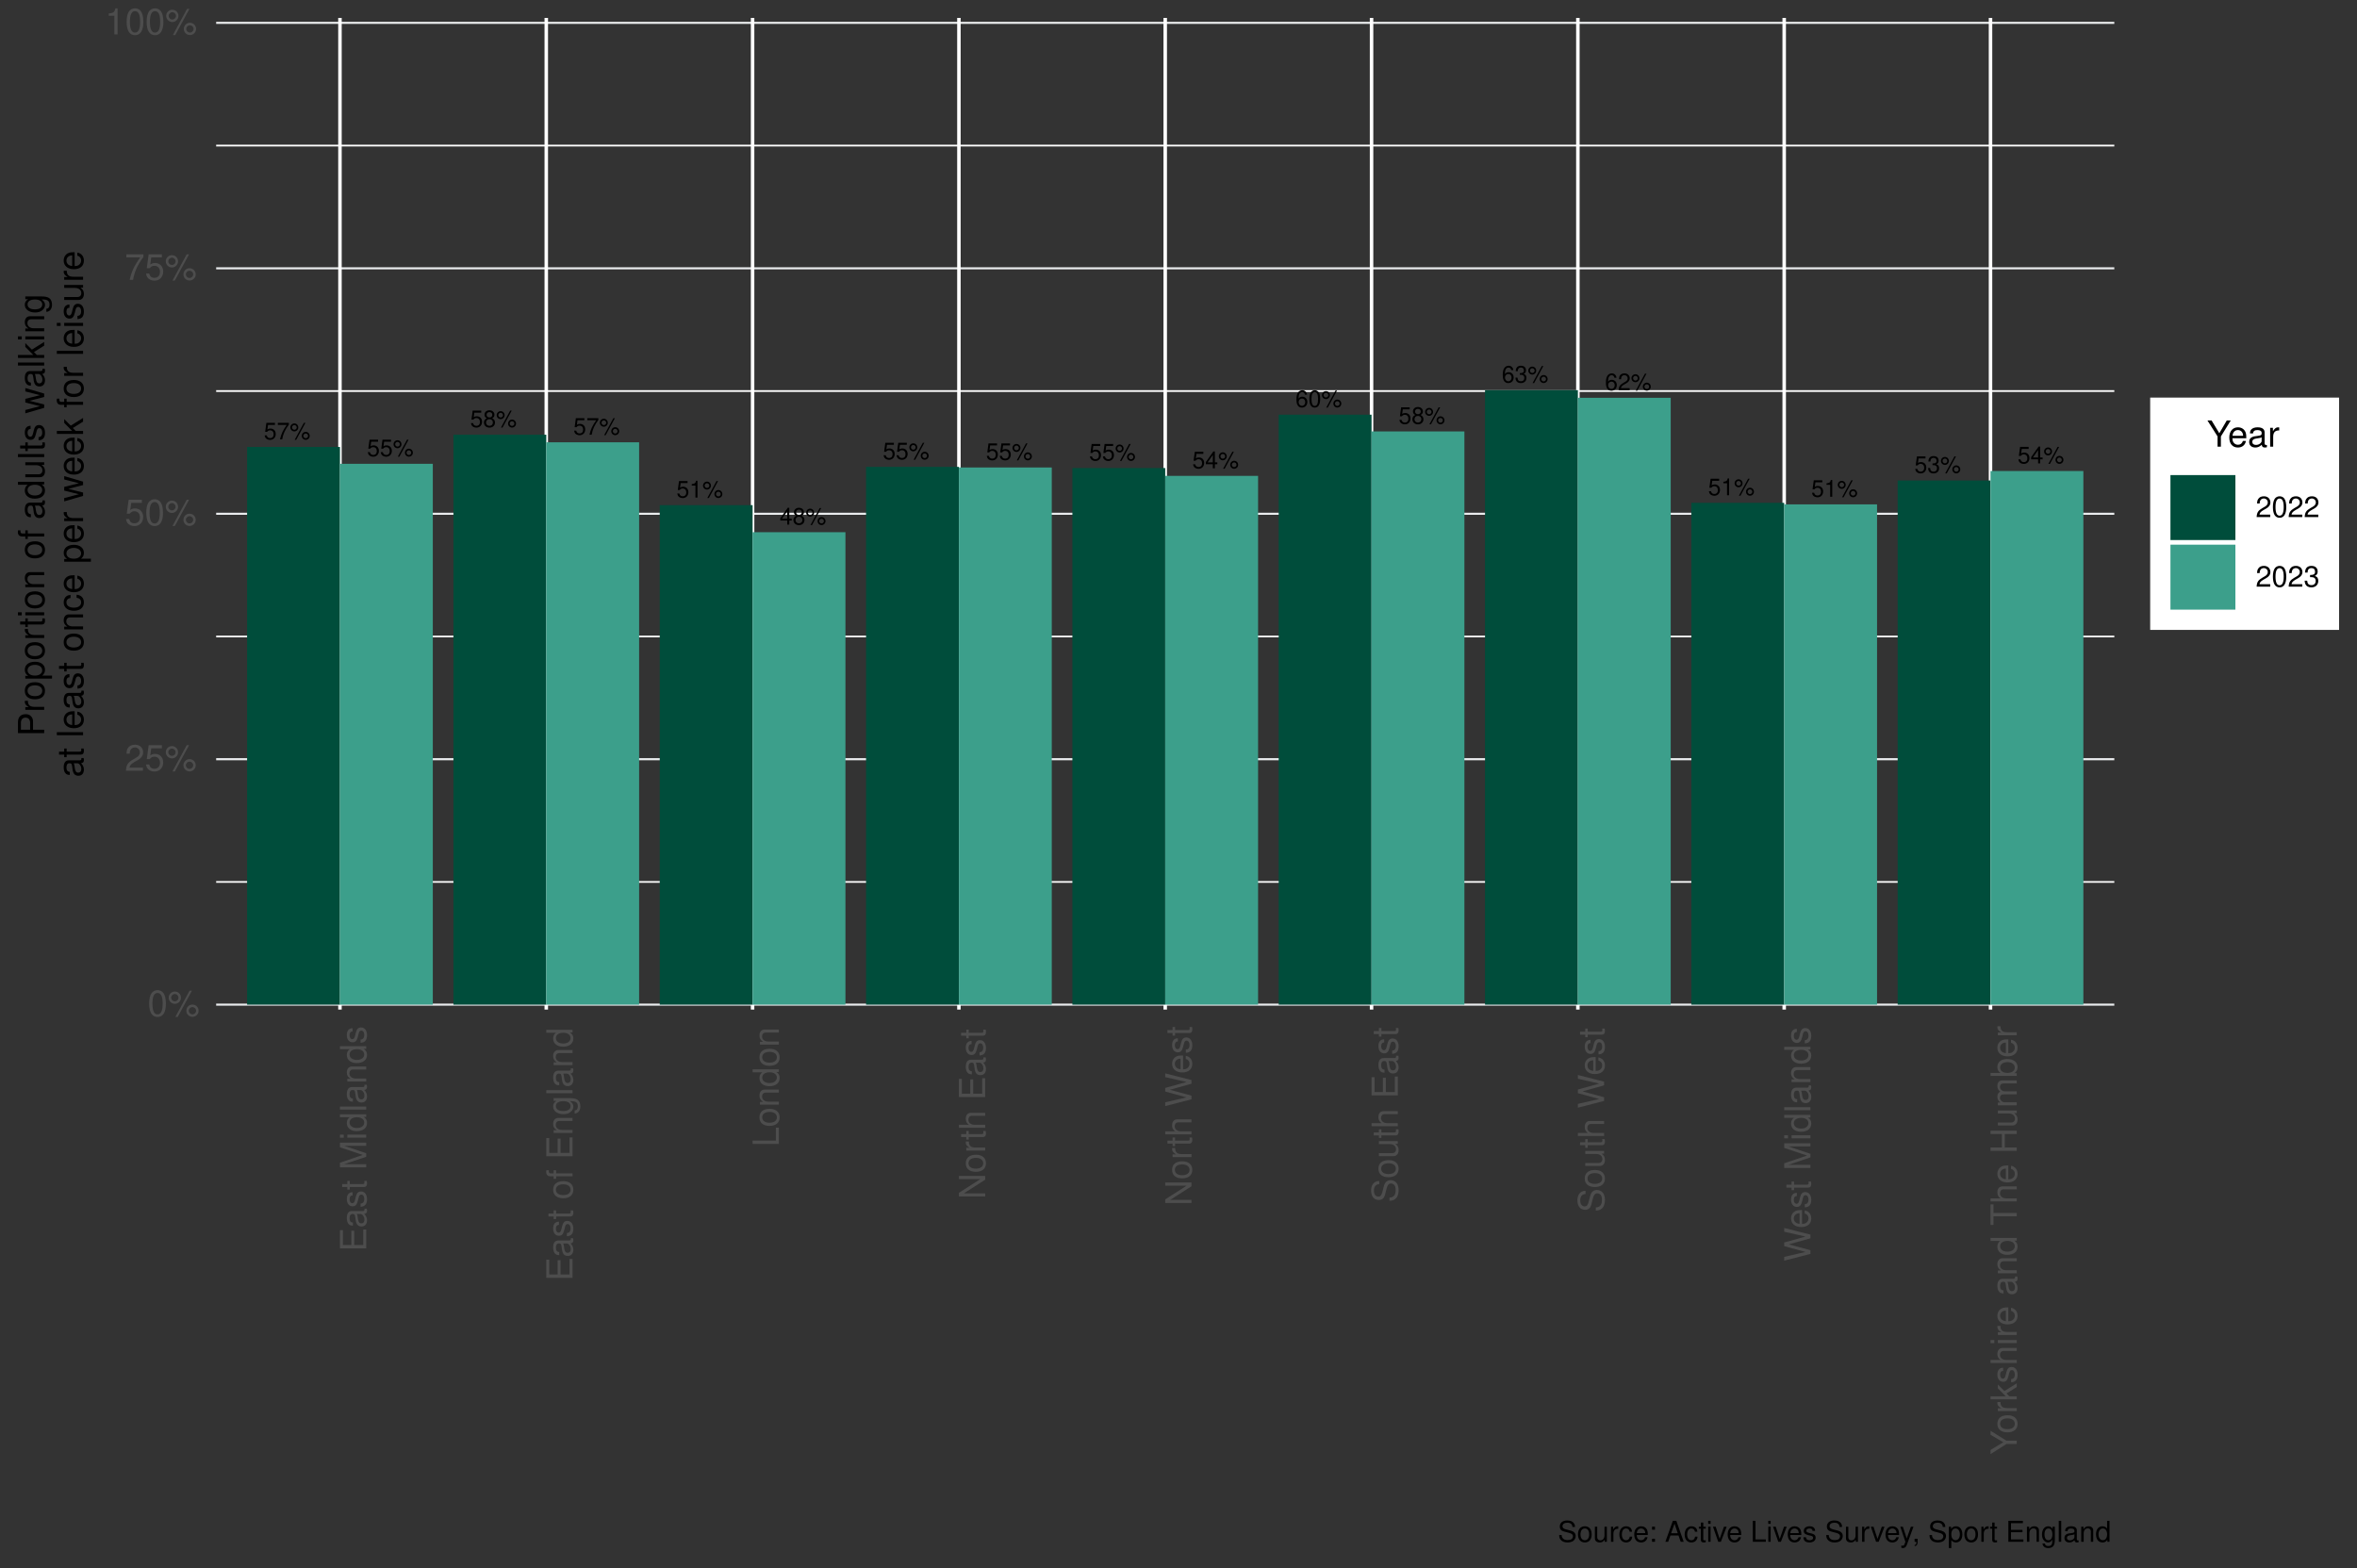<?xml version="1.0" encoding="UTF-8"?>
<svg xmlns="http://www.w3.org/2000/svg" xmlns:xlink="http://www.w3.org/1999/xlink" width="720pt" height="479pt" viewBox="0 0 720 479" version="1.1">
<rect x="0" y="0" width="720" height="479" fill="#333333" stroke="none"/>
<defs>
<g>
<symbol overflow="visible" id="glyph0-0">
<path style="stroke:none;" d=""/>
</symbol>
<symbol overflow="visible" id="glyph0-1">
<path style="stroke:none;" d="M 3.391 -5.047 L 0.781 -5.047 L 0.406 -2.297 L 0.984 -2.297 C 1.266 -2.641 1.516 -2.766 1.906 -2.766 C 2.594 -2.766 3 -2.297 3 -1.562 C 3 -0.828 2.594 -0.391 1.906 -0.391 C 1.359 -0.391 1.031 -0.672 0.875 -1.234 L 0.25 -1.234 C 0.328 -0.828 0.406 -0.625 0.547 -0.438 C 0.844 -0.062 1.344 0.156 1.922 0.156 C 2.938 0.156 3.641 -0.578 3.641 -1.641 C 3.641 -2.641 2.984 -3.312 2.016 -3.312 C 1.656 -3.312 1.375 -3.234 1.094 -3.016 L 1.281 -4.422 L 3.391 -4.422 Z M 3.391 -5.047 "/>
</symbol>
<symbol overflow="visible" id="glyph0-2">
<path style="stroke:none;" d="M 3.703 -5.047 L 0.328 -5.047 L 0.328 -4.422 L 3.047 -4.422 C 1.844 -2.703 1.359 -1.656 0.984 0 L 1.656 0 C 1.922 -1.609 2.562 -3 3.703 -4.516 Z M 3.703 -5.047 "/>
</symbol>
<symbol overflow="visible" id="glyph0-3">
<path style="stroke:none;" d="M 1.422 -4.875 C 0.75 -4.875 0.203 -4.328 0.203 -3.656 C 0.203 -2.984 0.75 -2.438 1.422 -2.438 C 2.078 -2.438 2.625 -2.984 2.625 -3.641 C 2.625 -4.328 2.094 -4.875 1.422 -4.875 Z M 1.422 -4.375 C 1.812 -4.375 2.141 -4.047 2.141 -3.641 C 2.141 -3.25 1.812 -2.938 1.422 -2.938 C 1.031 -2.938 0.703 -3.25 0.703 -3.656 C 0.703 -4.047 1.016 -4.375 1.422 -4.375 Z M 4.328 -5.047 L 1.516 0.141 L 1.984 0.141 L 4.797 -5.047 Z M 4.891 -2.297 C 4.219 -2.297 3.688 -1.75 3.688 -1.078 C 3.688 -0.406 4.219 0.141 4.891 0.141 C 5.562 0.141 6.109 -0.406 6.109 -1.062 C 6.109 -1.75 5.578 -2.297 4.891 -2.297 Z M 4.891 -1.797 C 5.297 -1.797 5.609 -1.469 5.609 -1.062 C 5.609 -0.688 5.297 -0.359 4.891 -0.359 C 4.5 -0.359 4.172 -0.688 4.172 -1.078 C 4.172 -1.469 4.5 -1.797 4.891 -1.797 Z M 4.891 -1.797 "/>
</symbol>
<symbol overflow="visible" id="glyph0-4">
<path style="stroke:none;" d="M 2.781 -2.703 C 3.312 -3.031 3.469 -3.281 3.469 -3.766 C 3.469 -4.578 2.844 -5.141 1.953 -5.141 C 1.062 -5.141 0.438 -4.578 0.438 -3.781 C 0.438 -3.281 0.609 -3.031 1.125 -2.703 C 0.547 -2.422 0.266 -2 0.266 -1.422 C 0.266 -0.484 0.953 0.156 1.953 0.156 C 2.953 0.156 3.641 -0.484 3.641 -1.422 C 3.641 -2 3.359 -2.422 2.781 -2.703 Z M 1.953 -4.578 C 2.484 -4.578 2.828 -4.266 2.828 -3.75 C 2.828 -3.266 2.484 -2.953 1.953 -2.953 C 1.422 -2.953 1.078 -3.266 1.078 -3.766 C 1.078 -4.266 1.422 -4.578 1.953 -4.578 Z M 1.953 -2.422 C 2.578 -2.422 3 -2.016 3 -1.422 C 3 -0.797 2.594 -0.391 1.938 -0.391 C 1.328 -0.391 0.906 -0.812 0.906 -1.406 C 0.906 -2.016 1.328 -2.422 1.953 -2.422 Z M 1.953 -2.422 "/>
</symbol>
<symbol overflow="visible" id="glyph0-5">
<path style="stroke:none;" d="M 1.844 -3.656 L 1.844 0 L 2.469 0 L 2.469 -5.141 L 2.047 -5.141 C 1.828 -4.344 1.688 -4.25 0.719 -4.109 L 0.719 -3.656 Z M 1.844 -3.656 "/>
</symbol>
<symbol overflow="visible" id="glyph0-6">
<path style="stroke:none;" d="M 2.328 -1.25 L 2.328 0 L 2.953 0 L 2.953 -1.25 L 3.703 -1.25 L 3.703 -1.812 L 2.953 -1.812 L 2.953 -5.141 L 2.484 -5.141 L 0.203 -1.906 L 0.203 -1.25 Z M 2.328 -1.812 L 0.75 -1.812 L 2.328 -4.078 Z M 2.328 -1.812 "/>
</symbol>
<symbol overflow="visible" id="glyph0-7">
<path style="stroke:none;" d="M 3.547 -3.797 C 3.422 -4.641 2.875 -5.141 2.109 -5.141 C 1.562 -5.141 1.062 -4.875 0.766 -4.406 C 0.438 -3.906 0.312 -3.281 0.312 -2.344 C 0.312 -1.484 0.422 -0.938 0.734 -0.469 C 1 -0.062 1.438 0.156 2 0.156 C 2.953 0.156 3.641 -0.547 3.641 -1.562 C 3.641 -2.5 3 -3.172 2.109 -3.172 C 1.609 -3.172 1.219 -2.984 0.953 -2.609 C 0.953 -3.875 1.344 -4.578 2.062 -4.578 C 2.516 -4.578 2.812 -4.297 2.922 -3.797 Z M 2.031 -2.609 C 2.625 -2.609 3 -2.188 3 -1.5 C 3 -0.859 2.578 -0.391 2 -0.391 C 1.422 -0.391 0.984 -0.875 0.984 -1.531 C 0.984 -2.172 1.406 -2.609 2.031 -2.609 Z M 2.031 -2.609 "/>
</symbol>
<symbol overflow="visible" id="glyph0-8">
<path style="stroke:none;" d="M 1.953 -5.141 C 1.484 -5.141 1.062 -4.922 0.797 -4.578 C 0.469 -4.125 0.312 -3.438 0.312 -2.484 C 0.312 -0.75 0.875 0.156 1.953 0.156 C 3.016 0.156 3.609 -0.75 3.609 -2.453 C 3.609 -3.438 3.453 -4.109 3.109 -4.578 C 2.844 -4.938 2.438 -5.141 1.953 -5.141 Z M 1.953 -4.578 C 2.625 -4.578 2.969 -3.891 2.969 -2.5 C 2.969 -1.031 2.641 -0.359 1.938 -0.359 C 1.281 -0.359 0.953 -1.062 0.953 -2.484 C 0.953 -3.891 1.281 -4.578 1.953 -4.578 Z M 1.953 -4.578 "/>
</symbol>
<symbol overflow="visible" id="glyph0-9">
<path style="stroke:none;" d="M 1.578 -2.375 L 1.906 -2.375 C 2.594 -2.375 2.953 -2.047 2.953 -1.422 C 2.953 -0.781 2.562 -0.391 1.922 -0.391 C 1.234 -0.391 0.891 -0.734 0.859 -1.5 L 0.234 -1.5 C 0.25 -1.078 0.328 -0.812 0.453 -0.578 C 0.719 -0.078 1.203 0.156 1.891 0.156 C 2.922 0.156 3.594 -0.469 3.594 -1.438 C 3.594 -2.094 3.344 -2.453 2.75 -2.656 C 3.219 -2.844 3.453 -3.203 3.453 -3.719 C 3.453 -4.609 2.875 -5.141 1.906 -5.141 C 0.891 -5.141 0.359 -4.578 0.328 -3.484 L 0.953 -3.484 C 0.969 -3.797 1 -3.969 1.078 -4.125 C 1.219 -4.422 1.531 -4.594 1.922 -4.594 C 2.469 -4.594 2.812 -4.266 2.812 -3.703 C 2.812 -3.344 2.688 -3.125 2.406 -3 C 2.234 -2.922 2 -2.906 1.578 -2.891 Z M 1.578 -2.375 "/>
</symbol>
<symbol overflow="visible" id="glyph0-10">
<path style="stroke:none;" d="M 3.594 -0.625 L 0.953 -0.625 C 1.016 -1.047 1.234 -1.312 1.859 -1.688 L 2.562 -2.094 C 3.266 -2.484 3.641 -3 3.641 -3.641 C 3.641 -4.062 3.469 -4.469 3.156 -4.734 C 2.859 -5.016 2.5 -5.141 2.016 -5.141 C 1.375 -5.141 0.906 -4.906 0.625 -4.469 C 0.453 -4.203 0.375 -3.875 0.359 -3.359 L 0.984 -3.359 C 1 -3.719 1.047 -3.922 1.125 -4.094 C 1.297 -4.406 1.625 -4.594 2 -4.594 C 2.562 -4.594 3 -4.188 3 -3.625 C 3 -3.219 2.766 -2.859 2.312 -2.609 L 1.656 -2.219 C 0.609 -1.609 0.297 -1.125 0.234 0 L 3.594 0 Z M 3.594 -0.625 "/>
</symbol>
<symbol overflow="visible" id="glyph1-0">
<path style="stroke:none;" d=""/>
</symbol>
<symbol overflow="visible" id="glyph1-1">
<path style="stroke:none;" d="M 3.031 -7.953 C 2.297 -7.953 1.641 -7.625 1.234 -7.078 C 0.719 -6.375 0.469 -5.328 0.469 -3.844 C 0.469 -1.172 1.359 0.25 3.031 0.25 C 4.672 0.25 5.578 -1.172 5.578 -3.781 C 5.578 -5.328 5.328 -6.359 4.812 -7.078 C 4.406 -7.641 3.766 -7.953 3.031 -7.953 Z M 3.031 -7.094 C 4.062 -7.094 4.594 -6.031 4.594 -3.875 C 4.594 -1.609 4.078 -0.547 3 -0.547 C 1.984 -0.547 1.469 -1.656 1.469 -3.844 C 1.469 -6.031 1.984 -7.094 3.031 -7.094 Z M 3.031 -7.094 "/>
</symbol>
<symbol overflow="visible" id="glyph1-2">
<path style="stroke:none;" d="M 2.188 -7.531 C 1.156 -7.531 0.312 -6.688 0.312 -5.656 C 0.312 -4.625 1.156 -3.766 2.203 -3.766 C 3.219 -3.766 4.062 -4.625 4.062 -5.625 C 4.062 -6.703 3.25 -7.531 2.188 -7.531 Z M 2.188 -6.766 C 2.812 -6.766 3.312 -6.266 3.312 -5.641 C 3.312 -5.031 2.812 -4.547 2.203 -4.547 C 1.578 -4.547 1.078 -5.031 1.078 -5.656 C 1.078 -6.266 1.578 -6.766 2.188 -6.766 Z M 6.703 -7.797 L 2.359 0.219 L 3.078 0.219 L 7.422 -7.797 Z M 7.562 -3.547 C 6.531 -3.547 5.703 -2.703 5.703 -1.672 C 5.703 -0.625 6.531 0.203 7.578 0.203 C 8.609 0.203 9.453 -0.625 9.453 -1.656 C 9.453 -2.703 8.625 -3.547 7.562 -3.547 Z M 7.562 -2.766 C 8.188 -2.766 8.688 -2.281 8.688 -1.656 C 8.688 -1.062 8.188 -0.562 7.578 -0.562 C 6.953 -0.562 6.453 -1.062 6.453 -1.672 C 6.453 -2.281 6.953 -2.766 7.562 -2.766 Z M 7.562 -2.766 "/>
</symbol>
<symbol overflow="visible" id="glyph1-3">
<path style="stroke:none;" d="M 5.562 -0.953 L 1.469 -0.953 C 1.562 -1.609 1.906 -2.031 2.875 -2.625 L 3.969 -3.234 C 5.062 -3.844 5.625 -4.656 5.625 -5.625 C 5.625 -6.297 5.359 -6.906 4.891 -7.344 C 4.438 -7.75 3.859 -7.953 3.125 -7.953 C 2.141 -7.953 1.391 -7.594 0.969 -6.922 C 0.688 -6.5 0.578 -6 0.547 -5.203 L 1.516 -5.203 C 1.547 -5.734 1.609 -6.062 1.75 -6.328 C 2 -6.812 2.516 -7.109 3.094 -7.109 C 3.969 -7.109 4.625 -6.469 4.625 -5.609 C 4.625 -4.969 4.266 -4.422 3.578 -4.031 L 2.562 -3.438 C 0.938 -2.5 0.469 -1.75 0.375 -0.016 L 5.562 -0.016 Z M 5.562 -0.953 "/>
</symbol>
<symbol overflow="visible" id="glyph1-4">
<path style="stroke:none;" d="M 5.234 -7.797 L 1.203 -7.797 L 0.625 -3.547 L 1.516 -3.547 C 1.969 -4.094 2.344 -4.281 2.953 -4.281 C 4 -4.281 4.656 -3.562 4.656 -2.406 C 4.656 -1.281 4 -0.609 2.953 -0.609 C 2.094 -0.609 1.578 -1.031 1.359 -1.906 L 0.391 -1.906 C 0.516 -1.281 0.625 -0.969 0.859 -0.688 C 1.297 -0.094 2.094 0.25 2.969 0.25 C 4.547 0.25 5.641 -0.891 5.641 -2.547 C 5.641 -4.078 4.625 -5.141 3.125 -5.141 C 2.578 -5.141 2.141 -5 1.688 -4.656 L 1.984 -6.844 L 5.234 -6.844 Z M 5.234 -7.797 "/>
</symbol>
<symbol overflow="visible" id="glyph1-5">
<path style="stroke:none;" d="M 5.719 -7.797 L 0.5 -7.797 L 0.5 -6.844 L 4.719 -6.844 C 2.859 -4.188 2.094 -2.562 1.516 0 L 2.547 0 C 2.984 -2.5 3.953 -4.641 5.719 -6.984 Z M 5.719 -7.797 "/>
</symbol>
<symbol overflow="visible" id="glyph1-6">
<path style="stroke:none;" d="M 2.844 -5.672 L 2.844 0 L 3.812 0 L 3.812 -7.953 L 3.172 -7.953 C 2.844 -6.734 2.625 -6.562 1.125 -6.375 L 1.125 -5.672 Z M 2.844 -5.672 "/>
</symbol>
<symbol overflow="visible" id="glyph1-7">
<path style="stroke:none;" d="M 4.25 -3.141 L 7.266 -8.016 L 6.047 -8.016 L 3.766 -4.109 L 1.406 -8.016 L 0.141 -8.016 L 3.234 -3.141 L 3.234 0 L 4.25 0 Z M 4.25 -3.141 "/>
</symbol>
<symbol overflow="visible" id="glyph1-8">
<path style="stroke:none;" d="M 5.641 -2.578 C 5.641 -3.453 5.578 -3.984 5.406 -4.406 C 5.031 -5.359 4.156 -5.922 3.078 -5.922 C 1.469 -5.922 0.438 -4.703 0.438 -2.812 C 0.438 -0.906 1.438 0.25 3.062 0.25 C 4.375 0.25 5.297 -0.5 5.516 -1.75 L 4.594 -1.75 C 4.344 -0.984 3.828 -0.594 3.094 -0.594 C 2.516 -0.594 2.016 -0.859 1.703 -1.344 C 1.484 -1.672 1.406 -2 1.391 -2.578 Z M 1.422 -3.328 C 1.5 -4.391 2.141 -5.078 3.062 -5.078 C 4 -5.078 4.656 -4.359 4.656 -3.328 Z M 1.422 -3.328 "/>
</symbol>
<symbol overflow="visible" id="glyph1-9">
<path style="stroke:none;" d="M 5.891 -0.531 C 5.781 -0.516 5.734 -0.516 5.688 -0.516 C 5.375 -0.516 5.188 -0.688 5.188 -0.969 L 5.188 -4.359 C 5.188 -5.375 4.438 -5.922 3.031 -5.922 C 2.172 -5.922 1.5 -5.688 1.109 -5.266 C 0.844 -4.969 0.734 -4.625 0.719 -4.062 L 1.641 -4.062 C 1.719 -4.766 2.141 -5.078 2.984 -5.078 C 3.828 -5.078 4.281 -4.781 4.281 -4.219 L 4.281 -3.984 C 4.266 -3.594 4.062 -3.438 3.328 -3.344 C 2.031 -3.172 1.828 -3.141 1.469 -2.984 C 0.797 -2.703 0.469 -2.203 0.469 -1.453 C 0.469 -0.406 1.188 0.25 2.359 0.25 C 3.078 0.25 3.656 0 4.312 -0.594 C 4.375 0 4.656 0.25 5.266 0.25 C 5.453 0.25 5.578 0.234 5.891 0.156 Z M 4.281 -1.812 C 4.281 -1.5 4.188 -1.312 3.922 -1.062 C 3.547 -0.719 3.094 -0.547 2.547 -0.547 C 1.844 -0.547 1.422 -0.891 1.422 -1.469 C 1.422 -2.078 1.812 -2.391 2.812 -2.531 C 3.781 -2.656 3.969 -2.703 4.281 -2.844 Z M 4.281 -1.812 "/>
</symbol>
<symbol overflow="visible" id="glyph1-10">
<path style="stroke:none;" d="M 0.766 -5.766 L 0.766 0 L 1.688 0 L 1.688 -2.984 C 1.688 -4.375 2.266 -5 3.531 -4.969 L 3.531 -5.891 C 3.375 -5.922 3.281 -5.922 3.172 -5.922 C 2.578 -5.922 2.141 -5.578 1.609 -4.719 L 1.609 -5.766 Z M 0.766 -5.766 "/>
</symbol>
<symbol overflow="visible" id="glyph2-0">
<path style="stroke:none;" d=""/>
</symbol>
<symbol overflow="visible" id="glyph2-1">
<path style="stroke:none;" d="M -3.656 -2.016 L -3.656 -6.375 L -4.547 -6.375 L -4.547 -2.016 L -7.109 -2.016 L -7.109 -6.547 L -8.016 -6.547 L -8.016 -0.984 L 0 -0.984 L 0 -6.75 L -0.906 -6.75 L -0.906 -2.016 Z M -3.656 -2.016 "/>
</symbol>
<symbol overflow="visible" id="glyph2-2">
<path style="stroke:none;" d="M -0.531 -5.891 C -0.516 -5.781 -0.516 -5.734 -0.516 -5.688 C -0.516 -5.375 -0.688 -5.188 -0.969 -5.188 L -4.359 -5.188 C -5.375 -5.188 -5.922 -4.438 -5.922 -3.031 C -5.922 -2.172 -5.688 -1.5 -5.266 -1.109 C -4.969 -0.844 -4.625 -0.734 -4.062 -0.719 L -4.062 -1.641 C -4.766 -1.719 -5.078 -2.141 -5.078 -2.984 C -5.078 -3.828 -4.781 -4.281 -4.219 -4.281 L -3.984 -4.281 C -3.594 -4.266 -3.438 -4.062 -3.344 -3.328 C -3.172 -2.031 -3.141 -1.828 -2.984 -1.469 C -2.703 -0.797 -2.203 -0.469 -1.453 -0.469 C -0.406 -0.469 0.25 -1.188 0.25 -2.359 C 0.25 -3.078 0 -3.656 -0.594 -4.312 C 0 -4.375 0.25 -4.656 0.25 -5.266 C 0.25 -5.453 0.234 -5.578 0.156 -5.891 Z M -1.812 -4.281 C -1.5 -4.281 -1.312 -4.188 -1.062 -3.922 C -0.719 -3.547 -0.547 -3.094 -0.547 -2.547 C -0.547 -1.844 -0.891 -1.422 -1.469 -1.422 C -2.078 -1.422 -2.391 -1.812 -2.531 -2.812 C -2.656 -3.781 -2.703 -3.969 -2.844 -4.281 Z M -1.812 -4.281 "/>
</symbol>
<symbol overflow="visible" id="glyph2-3">
<path style="stroke:none;" d="M -4.156 -4.812 C -5.297 -4.812 -5.922 -4.062 -5.922 -2.734 C -5.922 -1.391 -5.234 -0.516 -4.172 -0.516 C -3.266 -0.516 -2.844 -0.984 -2.516 -2.344 L -2.297 -3.203 C -2.141 -3.844 -1.906 -4.094 -1.5 -4.094 C -0.953 -4.094 -0.594 -3.547 -0.594 -2.75 C -0.594 -2.25 -0.734 -1.844 -0.984 -1.609 C -1.141 -1.469 -1.312 -1.391 -1.719 -1.344 L -1.719 -0.375 C -0.391 -0.422 0.25 -1.172 0.25 -2.672 C 0.25 -4.125 -0.469 -5.047 -1.578 -5.047 C -2.438 -5.047 -2.906 -4.562 -3.172 -3.422 L -3.391 -2.547 C -3.562 -1.797 -3.812 -1.469 -4.219 -1.469 C -4.75 -1.469 -5.078 -1.953 -5.078 -2.688 C -5.078 -3.438 -4.766 -3.828 -4.156 -3.844 Z M -4.156 -4.812 "/>
</symbol>
<symbol overflow="visible" id="glyph2-4">
<path style="stroke:none;" d="M -5.766 -2.797 L -5.766 -1.844 L -7.344 -1.844 L -7.344 -0.938 L -5.766 -0.938 L -5.766 -0.156 L -5.016 -0.156 L -5.016 -0.938 L -0.656 -0.938 C -0.062 -0.938 0.25 -1.328 0.25 -2.047 C 0.25 -2.281 0.234 -2.484 0.172 -2.797 L -0.594 -2.797 C -0.562 -2.656 -0.547 -2.547 -0.547 -2.359 C -0.547 -1.953 -0.656 -1.844 -1.062 -1.844 L -5.016 -1.844 L -5.016 -2.797 Z M -5.766 -2.797 "/>
</symbol>
<symbol overflow="visible" id="glyph2-5">
<path style="stroke:none;" d=""/>
</symbol>
<symbol overflow="visible" id="glyph2-6">
<path style="stroke:none;" d="M 0 -5.141 L -6.719 -7.406 L 0 -7.406 L 0 -8.375 L -8.016 -8.375 L -8.016 -6.953 L -1.031 -4.625 L -8.016 -2.25 L -8.016 -0.828 L 0 -0.828 L 0 -1.797 L -6.719 -1.797 L 0 -4.062 Z M 0 -5.141 "/>
</symbol>
<symbol overflow="visible" id="glyph2-7">
<path style="stroke:none;" d="M -5.766 -1.656 L -5.766 -0.734 L 0 -0.734 L 0 -1.656 Z M -8.016 -1.656 L -8.016 -0.719 L -6.859 -0.719 L -6.859 -1.656 Z M -8.016 -1.656 "/>
</symbol>
<symbol overflow="visible" id="glyph2-8">
<path style="stroke:none;" d="M -8.016 -5.438 L -8.016 -4.531 L -5.031 -4.531 C -5.625 -4.141 -5.922 -3.531 -5.922 -2.766 C -5.922 -1.266 -4.734 -0.281 -2.891 -0.281 C -0.953 -0.281 0.25 -1.234 0.25 -2.797 C 0.25 -3.594 -0.047 -4.141 -0.766 -4.625 L 0 -4.625 L 0 -5.438 Z M -5.078 -2.922 C -5.078 -3.906 -4.203 -4.531 -2.812 -4.531 C -1.484 -4.531 -0.609 -3.891 -0.609 -2.922 C -0.609 -1.906 -1.5 -1.25 -2.844 -1.25 C -4.188 -1.25 -5.078 -1.906 -5.078 -2.922 Z M -5.078 -2.922 "/>
</symbol>
<symbol overflow="visible" id="glyph2-9">
<path style="stroke:none;" d="M -8.016 -1.672 L -8.016 -0.75 L 0 -0.75 L 0 -1.672 Z M -8.016 -1.672 "/>
</symbol>
<symbol overflow="visible" id="glyph2-10">
<path style="stroke:none;" d="M -5.766 -0.766 L 0 -0.766 L 0 -1.688 L -3.172 -1.688 C -4.359 -1.688 -5.125 -2.312 -5.125 -3.25 C -5.125 -3.984 -4.688 -4.438 -4 -4.438 L 0 -4.438 L 0 -5.359 L -4.359 -5.359 C -5.312 -5.359 -5.922 -4.641 -5.922 -3.531 C -5.922 -2.672 -5.594 -2.125 -4.797 -1.609 L -5.766 -1.609 Z M -5.766 -0.766 "/>
</symbol>
<symbol overflow="visible" id="glyph2-11">
<path style="stroke:none;" d="M -5.922 -2.984 C -5.922 -1.359 -4.781 -0.391 -2.844 -0.391 C -0.891 -0.391 0.25 -1.359 0.25 -3 C 0.25 -4.625 -0.906 -5.609 -2.797 -5.609 C -4.797 -5.609 -5.922 -4.656 -5.922 -2.984 Z M -5.078 -3 C -5.078 -4.031 -4.234 -4.656 -2.812 -4.656 C -1.438 -4.656 -0.594 -4.016 -0.594 -3 C -0.594 -1.984 -1.438 -1.359 -2.844 -1.359 C -4.234 -1.359 -5.078 -1.984 -5.078 -3 Z M -5.078 -3 "/>
</symbol>
<symbol overflow="visible" id="glyph2-12">
<path style="stroke:none;" d="M -5.766 -2.844 L -5.766 -1.875 L -6.672 -1.875 C -7.047 -1.875 -7.25 -2.094 -7.25 -2.516 C -7.25 -2.594 -7.25 -2.625 -7.234 -2.844 L -8 -2.844 C -8.047 -2.625 -8.047 -2.516 -8.047 -2.328 C -8.047 -1.469 -7.562 -0.969 -6.75 -0.969 L -5.766 -0.969 L -5.766 -0.203 L -5.016 -0.203 L -5.016 -0.969 L 0 -0.969 L 0 -1.875 L -5.016 -1.875 L -5.016 -2.844 Z M -5.766 -2.844 "/>
</symbol>
<symbol overflow="visible" id="glyph2-13">
<path style="stroke:none;" d="M -5.766 -4.438 L -4.922 -4.438 C -5.625 -3.984 -5.922 -3.469 -5.922 -2.75 C -5.922 -1.359 -4.625 -0.391 -2.781 -0.391 C -1.812 -0.391 -1.109 -0.609 -0.531 -1.109 C -0.016 -1.547 0.25 -2.094 0.25 -2.688 C 0.25 -3.375 -0.062 -3.875 -0.781 -4.359 L -0.484 -4.359 C 1.062 -4.359 1.625 -3.922 1.625 -2.781 C 1.625 -2 1.312 -1.594 0.656 -1.5 L 0.656 -0.578 C 1.734 -0.656 2.391 -1.5 2.391 -2.766 C 2.391 -3.609 2.125 -4.312 1.656 -4.688 C 1.125 -5.125 0.406 -5.297 -0.953 -5.297 L -5.766 -5.297 Z M -5.078 -2.844 C -5.078 -3.812 -4.266 -4.359 -2.812 -4.359 C -1.406 -4.359 -0.594 -3.797 -0.594 -2.844 C -0.594 -1.891 -1.422 -1.344 -2.844 -1.344 C -4.25 -1.344 -5.078 -1.891 -5.078 -2.844 Z M -5.078 -2.844 "/>
</symbol>
<symbol overflow="visible" id="glyph2-14">
<path style="stroke:none;" d="M -8.016 -1.906 L -8.016 -0.875 L 0 -0.875 L 0 -5.859 L -0.906 -5.859 L -0.906 -1.906 Z M -8.016 -1.906 "/>
</symbol>
<symbol overflow="visible" id="glyph2-15">
<path style="stroke:none;" d="M -8.016 -7.109 L -8.016 -6.141 L -1.469 -6.141 L -8.016 -1.953 L -8.016 -0.844 L 0 -0.844 L 0 -1.797 L -6.5 -1.797 L 0 -5.953 L 0 -7.109 Z M -8.016 -7.109 "/>
</symbol>
<symbol overflow="visible" id="glyph2-16">
<path style="stroke:none;" d="M -5.766 -0.766 L 0 -0.766 L 0 -1.688 L -2.984 -1.688 C -4.375 -1.688 -5 -2.266 -4.969 -3.531 L -5.891 -3.531 C -5.922 -3.375 -5.922 -3.281 -5.922 -3.172 C -5.922 -2.578 -5.578 -2.141 -4.719 -1.609 L -5.766 -1.609 Z M -5.766 -0.766 "/>
</symbol>
<symbol overflow="visible" id="glyph2-17">
<path style="stroke:none;" d="M -8.016 -0.766 L 0 -0.766 L 0 -1.688 L -3.172 -1.688 C -4.359 -1.688 -5.125 -2.297 -5.125 -3.25 C -5.125 -3.547 -5.031 -3.844 -4.875 -4.062 C -4.672 -4.328 -4.406 -4.438 -4 -4.438 L 0 -4.438 L 0 -5.344 L -4.359 -5.344 C -5.328 -5.344 -5.922 -4.656 -5.922 -3.531 C -5.922 -2.719 -5.672 -2.219 -4.969 -1.688 L -8.016 -1.688 Z M -8.016 -0.766 "/>
</symbol>
<symbol overflow="visible" id="glyph2-18">
<path style="stroke:none;" d="M 0 -8.188 L -8.016 -10.219 L -8.016 -9.078 L -1.5 -7.594 L -8.016 -5.781 L -8.016 -4.672 L -1.5 -2.891 L -8.016 -1.391 L -8.016 -0.234 L 0 -2.297 L 0 -3.422 L -6.594 -5.219 L 0 -7.062 Z M 0 -8.188 "/>
</symbol>
<symbol overflow="visible" id="glyph2-19">
<path style="stroke:none;" d="M -2.578 -5.641 C -3.453 -5.641 -3.984 -5.578 -4.406 -5.406 C -5.359 -5.031 -5.922 -4.156 -5.922 -3.078 C -5.922 -1.469 -4.703 -0.438 -2.812 -0.438 C -0.906 -0.438 0.25 -1.438 0.25 -3.062 C 0.25 -4.375 -0.5 -5.297 -1.75 -5.516 L -1.75 -4.594 C -0.984 -4.344 -0.594 -3.828 -0.594 -3.094 C -0.594 -2.516 -0.859 -2.016 -1.344 -1.703 C -1.672 -1.484 -2 -1.406 -2.578 -1.391 Z M -3.328 -1.422 C -4.391 -1.5 -5.078 -2.141 -5.078 -3.062 C -5.078 -4 -4.359 -4.656 -3.328 -4.656 Z M -3.328 -1.422 "/>
</symbol>
<symbol overflow="visible" id="glyph2-20">
<path style="stroke:none;" d="M -5.672 -6.562 C -6.219 -6.562 -6.375 -6.516 -6.75 -6.344 C -7.672 -5.906 -8.156 -4.969 -8.156 -3.625 C -8.156 -1.859 -7.25 -0.766 -5.797 -0.766 C -4.812 -0.766 -4.203 -1.281 -3.922 -2.344 L -3.406 -4.328 C -3.141 -5.359 -2.734 -5.812 -2.094 -5.812 C -1.672 -5.812 -1.234 -5.578 -0.984 -5.234 C -0.766 -4.922 -0.656 -4.406 -0.656 -3.766 C -0.656 -2.875 -0.859 -2.297 -1.312 -1.906 C -1.672 -1.609 -2.062 -1.484 -2.547 -1.5 L -2.547 -0.531 C -1.812 -0.531 -1.328 -0.688 -0.891 -1 C -0.125 -1.547 0.25 -2.469 0.25 -3.703 C 0.25 -4.656 0.031 -5.438 -0.359 -5.953 C -0.797 -6.484 -1.5 -6.828 -2.203 -6.828 C -3.188 -6.828 -3.922 -6.219 -4.219 -5.125 L -4.75 -3.109 C -5.016 -2.141 -5.328 -1.797 -5.938 -1.797 C -6.75 -1.797 -7.297 -2.516 -7.297 -3.594 C -7.297 -4.859 -6.719 -5.578 -5.672 -5.594 Z M -5.672 -6.562 "/>
</symbol>
<symbol overflow="visible" id="glyph2-21">
<path style="stroke:none;" d="M 0 -5.297 L -5.766 -5.297 L -5.766 -4.391 L -2.5 -4.391 C -1.312 -4.391 -0.547 -3.766 -0.547 -2.812 C -0.547 -2.094 -0.984 -1.625 -1.688 -1.625 L -5.766 -1.625 L -5.766 -0.719 L -1.312 -0.719 C -0.359 -0.719 0.25 -1.438 0.25 -2.547 C 0.25 -3.406 -0.047 -3.938 -0.797 -4.484 L 0 -4.484 Z M 0 -5.297 "/>
</symbol>
<symbol overflow="visible" id="glyph2-22">
<path style="stroke:none;" d="M -3.141 -4.25 L -8.016 -7.266 L -8.016 -6.047 L -4.109 -3.766 L -8.016 -1.406 L -8.016 -0.141 L -3.141 -3.234 L 0 -3.234 L 0 -4.25 Z M -3.141 -4.25 "/>
</symbol>
<symbol overflow="visible" id="glyph2-23">
<path style="stroke:none;" d="M -8.016 -1.547 L -8.016 -0.641 L 0 -0.641 L 0 -1.547 L -2.25 -1.547 L -3.125 -2.438 L 0 -4.391 L 0 -5.516 L -3.766 -3.172 L -5.766 -5.172 L -5.766 -4 L -3.328 -1.547 Z M -8.016 -1.547 "/>
</symbol>
<symbol overflow="visible" id="glyph2-24">
<path style="stroke:none;" d="M -7.109 -3.891 L -7.109 -6.516 L -8.016 -6.516 L -8.016 -0.234 L -7.109 -0.234 L -7.109 -2.875 L 0 -2.875 L 0 -3.891 Z M -7.109 -3.891 "/>
</symbol>
<symbol overflow="visible" id="glyph2-25">
<path style="stroke:none;" d="M -3.656 -6.062 L 0 -6.062 L 0 -7.078 L -8.016 -7.078 L -8.016 -6.062 L -4.547 -6.062 L -4.547 -1.938 L -8.016 -1.938 L -8.016 -0.906 L 0 -0.906 L 0 -1.938 L -3.656 -1.938 Z M -3.656 -6.062 "/>
</symbol>
<symbol overflow="visible" id="glyph2-26">
<path style="stroke:none;" d="M -5.766 -0.766 L 0 -0.766 L 0 -1.688 L -3.625 -1.688 C -4.453 -1.688 -5.125 -2.297 -5.125 -3.047 C -5.125 -3.734 -4.703 -4.109 -3.969 -4.109 L 0 -4.109 L 0 -5.031 L -3.625 -5.031 C -4.453 -5.031 -5.125 -5.641 -5.125 -6.391 C -5.125 -7.062 -4.703 -7.453 -3.969 -7.453 L 0 -7.453 L 0 -8.375 L -4.328 -8.375 C -5.359 -8.375 -5.922 -7.781 -5.922 -6.703 C -5.922 -5.938 -5.703 -5.484 -5.047 -4.938 C -5.672 -4.594 -5.922 -4.141 -5.922 -3.391 C -5.922 -2.625 -5.641 -2.094 -4.953 -1.609 L -5.766 -1.609 Z M -5.766 -0.766 "/>
</symbol>
<symbol overflow="visible" id="glyph2-27">
<path style="stroke:none;" d="M -8.016 -0.594 L 0 -0.594 L 0 -1.422 L -0.734 -1.422 C -0.062 -1.859 0.25 -2.438 0.25 -3.25 C 0.25 -4.766 -0.984 -5.75 -2.906 -5.75 C -4.781 -5.75 -5.922 -4.812 -5.922 -3.281 C -5.922 -2.5 -5.625 -1.938 -4.984 -1.5 L -8.016 -1.5 Z M -5.078 -3.109 C -5.078 -4.141 -4.188 -4.797 -2.812 -4.797 C -1.5 -4.797 -0.609 -4.109 -0.609 -3.109 C -0.609 -2.141 -1.484 -1.5 -2.844 -1.5 C -4.188 -1.5 -5.078 -2.141 -5.078 -3.109 Z M -5.078 -3.109 "/>
</symbol>
<symbol overflow="visible" id="glyph2-28">
<path style="stroke:none;" d="M -3.406 -2.031 L -3.406 -4.547 C -3.406 -5.172 -3.594 -5.672 -3.969 -6.094 C -4.406 -6.578 -4.922 -6.781 -5.672 -6.781 C -7.172 -6.781 -8.016 -5.891 -8.016 -4.312 L -8.016 -1 L 0 -1 L 0 -2.031 Z M -4.297 -2.031 L -7.109 -2.031 L -7.109 -4.156 C -7.109 -5.141 -6.594 -5.719 -5.703 -5.719 C -4.828 -5.719 -4.297 -5.141 -4.297 -4.156 Z M -4.297 -2.031 "/>
</symbol>
<symbol overflow="visible" id="glyph2-29">
<path style="stroke:none;" d="M 2.391 -0.594 L 2.391 -1.516 L -0.609 -1.516 C -0.016 -2 0.25 -2.547 0.25 -3.281 C 0.25 -4.781 -0.953 -5.75 -2.781 -5.75 C -4.719 -5.75 -5.922 -4.812 -5.922 -3.281 C -5.922 -2.5 -5.578 -1.875 -4.891 -1.438 L -5.766 -1.438 L -5.766 -0.594 Z M -5.078 -3.125 C -5.078 -4.141 -4.188 -4.797 -2.812 -4.797 C -1.5 -4.797 -0.609 -4.125 -0.609 -3.125 C -0.609 -2.141 -1.484 -1.516 -2.844 -1.516 C -4.188 -1.516 -5.078 -2.141 -5.078 -3.125 Z M -5.078 -3.125 "/>
</symbol>
<symbol overflow="visible" id="glyph2-30">
<path style="stroke:none;" d="M 0 -6.094 L -5.766 -7.781 L -5.766 -6.75 L -1.281 -5.609 L -5.766 -4.484 L -5.766 -3.359 L -1.281 -2.25 L -5.766 -1.078 L -5.766 -0.062 L 0 -1.734 L 0 -2.766 L -4.516 -3.891 L 0 -5.047 Z M 0 -6.094 "/>
</symbol>
<symbol overflow="visible" id="glyph2-31">
<path style="stroke:none;" d="M -3.828 -5.188 C -4.391 -5.141 -4.75 -5.016 -5.078 -4.797 C -5.609 -4.406 -5.922 -3.703 -5.922 -2.906 C -5.922 -1.344 -4.703 -0.344 -2.781 -0.344 C -0.922 -0.344 0.25 -1.328 0.25 -2.891 C 0.25 -4.266 -0.578 -5.141 -1.984 -5.25 L -1.984 -4.328 C -1.062 -4.172 -0.594 -3.703 -0.594 -2.922 C -0.594 -1.906 -1.422 -1.297 -2.781 -1.297 C -4.219 -1.297 -5.078 -1.891 -5.078 -2.891 C -5.078 -3.656 -4.625 -4.141 -3.828 -4.25 Z M -3.828 -5.188 "/>
</symbol>
<symbol overflow="visible" id="glyph3-0">
<path style="stroke:none;" d=""/>
</symbol>
<symbol overflow="visible" id="glyph3-1">
<path style="stroke:none;" d="M 4.453 -0.766 L 1.172 -0.766 C 1.25 -1.297 1.531 -1.625 2.297 -2.094 L 3.172 -2.594 C 4.047 -3.062 4.5 -3.719 4.5 -4.5 C 4.5 -5.031 4.281 -5.531 3.922 -5.875 C 3.547 -6.203 3.094 -6.359 2.5 -6.359 C 1.703 -6.359 1.125 -6.078 0.781 -5.531 C 0.547 -5.203 0.453 -4.797 0.438 -4.156 L 1.219 -4.156 C 1.234 -4.594 1.297 -4.844 1.406 -5.062 C 1.594 -5.438 2 -5.688 2.469 -5.688 C 3.172 -5.688 3.703 -5.172 3.703 -4.484 C 3.703 -3.969 3.406 -3.531 2.859 -3.219 L 2.047 -2.75 C 0.75 -2 0.375 -1.406 0.297 -0.016 L 4.453 -0.016 Z M 4.453 -0.766 "/>
</symbol>
<symbol overflow="visible" id="glyph3-2">
<path style="stroke:none;" d="M 2.422 -6.359 C 1.844 -6.359 1.312 -6.094 0.984 -5.672 C 0.578 -5.109 0.375 -4.25 0.375 -3.078 C 0.375 -0.938 1.078 0.203 2.422 0.203 C 3.734 0.203 4.453 -0.938 4.453 -3.031 C 4.453 -4.25 4.266 -5.078 3.859 -5.672 C 3.531 -6.109 3.016 -6.359 2.422 -6.359 Z M 2.422 -5.672 C 3.25 -5.672 3.672 -4.828 3.672 -3.094 C 3.672 -1.281 3.266 -0.438 2.406 -0.438 C 1.578 -0.438 1.172 -1.312 1.172 -3.062 C 1.172 -4.828 1.578 -5.672 2.422 -5.672 Z M 2.422 -5.672 "/>
</symbol>
<symbol overflow="visible" id="glyph3-3">
<path style="stroke:none;" d="M 1.938 -2.922 L 2.359 -2.922 C 3.203 -2.922 3.656 -2.531 3.656 -1.766 C 3.656 -0.969 3.172 -0.484 2.375 -0.484 C 1.516 -0.484 1.109 -0.922 1.062 -1.844 L 0.281 -1.844 C 0.312 -1.344 0.406 -1 0.547 -0.719 C 0.875 -0.109 1.484 0.203 2.344 0.203 C 3.625 0.203 4.453 -0.578 4.453 -1.781 C 4.453 -2.594 4.141 -3.031 3.391 -3.297 C 3.969 -3.531 4.266 -3.969 4.266 -4.609 C 4.266 -5.703 3.547 -6.359 2.359 -6.359 C 1.109 -6.359 0.438 -5.656 0.406 -4.312 L 1.188 -4.312 C 1.203 -4.703 1.234 -4.922 1.328 -5.109 C 1.5 -5.469 1.891 -5.688 2.375 -5.688 C 3.062 -5.688 3.469 -5.266 3.469 -4.578 C 3.469 -4.141 3.312 -3.859 2.969 -3.719 C 2.766 -3.625 2.484 -3.594 1.938 -3.578 Z M 1.938 -2.922 "/>
</symbol>
<symbol overflow="visible" id="glyph3-4">
<path style="stroke:none;" d="M 5.25 -4.531 C 5.25 -4.969 5.219 -5.094 5.078 -5.391 C 4.719 -6.125 3.969 -6.516 2.891 -6.516 C 1.484 -6.516 0.609 -5.797 0.609 -4.641 C 0.609 -3.859 1.031 -3.359 1.875 -3.141 L 3.469 -2.719 C 4.281 -2.5 4.641 -2.188 4.641 -1.688 C 4.641 -1.344 4.453 -0.984 4.188 -0.797 C 3.938 -0.609 3.531 -0.516 3.016 -0.516 C 2.312 -0.516 1.844 -0.688 1.531 -1.062 C 1.297 -1.344 1.188 -1.641 1.203 -2.047 L 0.422 -2.047 C 0.438 -1.453 0.547 -1.062 0.797 -0.719 C 1.234 -0.109 1.984 0.203 2.953 0.203 C 3.719 0.203 4.344 0.031 4.766 -0.297 C 5.188 -0.641 5.469 -1.203 5.469 -1.766 C 5.469 -2.547 4.969 -3.125 4.094 -3.375 L 2.484 -3.797 C 1.719 -4.016 1.438 -4.25 1.438 -4.75 C 1.438 -5.406 2 -5.828 2.875 -5.828 C 3.891 -5.828 4.453 -5.375 4.469 -4.531 Z M 5.25 -4.531 "/>
</symbol>
<symbol overflow="visible" id="glyph3-5">
<path style="stroke:none;" d="M 2.391 -4.734 C 1.094 -4.734 0.312 -3.812 0.312 -2.266 C 0.312 -0.719 1.094 0.203 2.406 0.203 C 3.703 0.203 4.484 -0.719 4.484 -2.234 C 4.484 -3.828 3.734 -4.734 2.391 -4.734 Z M 2.406 -4.062 C 3.234 -4.062 3.719 -3.391 3.719 -2.25 C 3.719 -1.156 3.203 -0.469 2.406 -0.469 C 1.578 -0.469 1.078 -1.156 1.078 -2.266 C 1.078 -3.391 1.578 -4.062 2.406 -4.062 Z M 2.406 -4.062 "/>
</symbol>
<symbol overflow="visible" id="glyph3-6">
<path style="stroke:none;" d="M 4.234 0 L 4.234 -4.609 L 3.516 -4.609 L 3.516 -2 C 3.516 -1.062 3.016 -0.438 2.25 -0.438 C 1.672 -0.438 1.297 -0.797 1.297 -1.344 L 1.297 -4.609 L 0.578 -4.609 L 0.578 -1.062 C 0.578 -0.297 1.141 0.203 2.047 0.203 C 2.719 0.203 3.156 -0.031 3.578 -0.641 L 3.578 0 Z M 4.234 0 "/>
</symbol>
<symbol overflow="visible" id="glyph3-7">
<path style="stroke:none;" d="M 0.609 -4.609 L 0.609 0 L 1.344 0 L 1.344 -2.391 C 1.359 -3.5 1.812 -4 2.828 -3.969 L 2.828 -4.719 C 2.703 -4.734 2.625 -4.734 2.547 -4.734 C 2.062 -4.734 1.703 -4.453 1.281 -3.781 L 1.281 -4.609 Z M 0.609 -4.609 "/>
</symbol>
<symbol overflow="visible" id="glyph3-8">
<path style="stroke:none;" d="M 4.141 -3.062 C 4.109 -3.516 4.016 -3.797 3.828 -4.062 C 3.516 -4.484 2.969 -4.734 2.328 -4.734 C 1.078 -4.734 0.266 -3.75 0.266 -2.219 C 0.266 -0.734 1.062 0.203 2.312 0.203 C 3.406 0.203 4.109 -0.453 4.203 -1.578 L 3.453 -1.578 C 3.328 -0.844 2.953 -0.469 2.328 -0.469 C 1.516 -0.469 1.031 -1.141 1.031 -2.219 C 1.031 -3.375 1.516 -4.062 2.312 -4.062 C 2.922 -4.062 3.312 -3.703 3.406 -3.062 Z M 4.141 -3.062 "/>
</symbol>
<symbol overflow="visible" id="glyph3-9">
<path style="stroke:none;" d="M 4.516 -2.062 C 4.516 -2.766 4.453 -3.188 4.328 -3.531 C 4.031 -4.281 3.328 -4.734 2.469 -4.734 C 1.172 -4.734 0.359 -3.766 0.359 -2.25 C 0.359 -0.719 1.141 0.203 2.453 0.203 C 3.5 0.203 4.234 -0.391 4.422 -1.406 L 3.672 -1.406 C 3.469 -0.797 3.062 -0.469 2.469 -0.469 C 2 -0.469 1.609 -0.688 1.359 -1.078 C 1.188 -1.344 1.125 -1.594 1.125 -2.062 Z M 1.141 -2.656 C 1.203 -3.516 1.719 -4.062 2.453 -4.062 C 3.203 -4.062 3.719 -3.484 3.719 -2.656 Z M 1.141 -2.656 "/>
</symbol>
<symbol overflow="visible" id="glyph3-10">
<path style="stroke:none;" d="M 1.875 -0.922 L 0.969 -0.922 L 0.969 0 L 1.875 0 Z M 1.875 -4.609 L 0.969 -4.609 L 0.969 -3.688 L 1.875 -3.688 Z M 1.875 -4.609 "/>
</symbol>
<symbol overflow="visible" id="glyph3-11">
<path style="stroke:none;" d=""/>
</symbol>
<symbol overflow="visible" id="glyph3-12">
<path style="stroke:none;" d="M 4.172 -1.922 L 4.828 0 L 5.75 0 L 3.5 -6.406 L 2.438 -6.406 L 0.156 0 L 1.016 0 L 1.703 -1.922 Z M 3.938 -2.609 L 1.906 -2.609 L 2.953 -5.531 Z M 3.938 -2.609 "/>
</symbol>
<symbol overflow="visible" id="glyph3-13">
<path style="stroke:none;" d="M 2.234 -4.609 L 1.484 -4.609 L 1.484 -5.875 L 0.75 -5.875 L 0.75 -4.609 L 0.125 -4.609 L 0.125 -4.016 L 0.75 -4.016 L 0.75 -0.531 C 0.75 -0.047 1.062 0.203 1.641 0.203 C 1.828 0.203 1.984 0.188 2.234 0.141 L 2.234 -0.469 C 2.125 -0.453 2.031 -0.438 1.875 -0.438 C 1.562 -0.438 1.484 -0.531 1.484 -0.859 L 1.484 -4.016 L 2.234 -4.016 Z M 2.234 -4.609 "/>
</symbol>
<symbol overflow="visible" id="glyph3-14">
<path style="stroke:none;" d="M 1.312 -4.609 L 0.594 -4.609 L 0.594 0 L 1.312 0 Z M 1.312 -6.406 L 0.578 -6.406 L 0.578 -5.484 L 1.312 -5.484 Z M 1.312 -6.406 "/>
</symbol>
<symbol overflow="visible" id="glyph3-15">
<path style="stroke:none;" d="M 2.5 0 L 4.281 -4.609 L 3.453 -4.609 L 2.141 -0.875 L 0.922 -4.609 L 0.094 -4.609 L 1.703 0 Z M 2.5 0 "/>
</symbol>
<symbol overflow="visible" id="glyph3-16">
<path style="stroke:none;" d="M 1.516 -6.406 L 0.703 -6.406 L 0.703 0 L 4.688 0 L 4.688 -0.719 L 1.516 -0.719 Z M 1.516 -6.406 "/>
</symbol>
<symbol overflow="visible" id="glyph3-17">
<path style="stroke:none;" d="M 3.859 -3.328 C 3.844 -4.234 3.25 -4.734 2.188 -4.734 C 1.109 -4.734 0.406 -4.188 0.406 -3.328 C 0.406 -2.609 0.781 -2.266 1.875 -2 L 2.562 -1.844 C 3.062 -1.719 3.266 -1.531 3.266 -1.203 C 3.266 -0.766 2.844 -0.469 2.203 -0.469 C 1.797 -0.469 1.469 -0.594 1.281 -0.781 C 1.172 -0.922 1.125 -1.047 1.078 -1.375 L 0.297 -1.375 C 0.328 -0.312 0.938 0.203 2.141 0.203 C 3.297 0.203 4.031 -0.375 4.031 -1.266 C 4.031 -1.938 3.656 -2.328 2.734 -2.547 L 2.031 -2.703 C 1.438 -2.844 1.172 -3.047 1.172 -3.375 C 1.172 -3.797 1.562 -4.062 2.156 -4.062 C 2.75 -4.062 3.062 -3.812 3.078 -3.328 Z M 3.859 -3.328 "/>
</symbol>
<symbol overflow="visible" id="glyph3-18">
<path style="stroke:none;" d="M 3.406 -4.609 L 2.141 -1.016 L 0.953 -4.609 L 0.172 -4.609 L 1.734 0.016 L 1.453 0.75 C 1.328 1.078 1.172 1.203 0.859 1.203 C 0.734 1.203 0.641 1.172 0.469 1.141 L 0.469 1.797 C 0.625 1.875 0.781 1.922 0.969 1.922 C 1.203 1.922 1.453 1.844 1.656 1.703 C 1.875 1.531 2.016 1.344 2.156 0.969 L 4.203 -4.609 Z M 3.406 -4.609 "/>
</symbol>
<symbol overflow="visible" id="glyph3-19">
<path style="stroke:none;" d="M 0.766 -0.922 L 0.766 0 L 1.297 0 L 1.297 0.156 C 1.297 0.766 1.172 0.938 0.766 0.953 L 0.766 1.297 C 1.344 1.312 1.688 0.891 1.688 0.141 L 1.688 -0.922 Z M 0.766 -0.922 "/>
</symbol>
<symbol overflow="visible" id="glyph3-20">
<path style="stroke:none;" d="M 0.469 1.922 L 1.219 1.922 L 1.219 -0.484 C 1.594 -0.016 2.031 0.203 2.625 0.203 C 3.828 0.203 4.594 -0.75 4.594 -2.219 C 4.594 -3.781 3.844 -4.734 2.625 -4.734 C 2 -4.734 1.5 -4.453 1.156 -3.922 L 1.156 -4.609 L 0.469 -4.609 Z M 2.5 -4.062 C 3.312 -4.062 3.828 -3.344 3.828 -2.25 C 3.828 -1.203 3.297 -0.484 2.5 -0.484 C 1.719 -0.484 1.219 -1.188 1.219 -2.266 C 1.219 -3.359 1.719 -4.062 2.5 -4.062 Z M 2.5 -4.062 "/>
</symbol>
<symbol overflow="visible" id="glyph3-21">
<path style="stroke:none;" d="M 1.609 -2.922 L 5.109 -2.922 L 5.109 -3.641 L 1.609 -3.641 L 1.609 -5.688 L 5.234 -5.688 L 5.234 -6.406 L 0.797 -6.406 L 0.797 0 L 5.391 0 L 5.391 -0.719 L 1.609 -0.719 Z M 1.609 -2.922 "/>
</symbol>
<symbol overflow="visible" id="glyph3-22">
<path style="stroke:none;" d="M 0.609 -4.609 L 0.609 0 L 1.359 0 L 1.359 -2.547 C 1.359 -3.484 1.844 -4.094 2.609 -4.094 C 3.188 -4.094 3.547 -3.75 3.547 -3.188 L 3.547 0 L 4.281 0 L 4.281 -3.484 C 4.281 -4.25 3.719 -4.734 2.828 -4.734 C 2.141 -4.734 1.703 -4.484 1.297 -3.828 L 1.297 -4.609 Z M 0.609 -4.609 "/>
</symbol>
<symbol overflow="visible" id="glyph3-23">
<path style="stroke:none;" d="M 3.547 -4.609 L 3.547 -3.938 C 3.188 -4.5 2.781 -4.734 2.203 -4.734 C 1.078 -4.734 0.312 -3.703 0.312 -2.219 C 0.312 -1.453 0.5 -0.891 0.891 -0.422 C 1.234 -0.016 1.672 0.203 2.141 0.203 C 2.703 0.203 3.094 -0.047 3.484 -0.625 L 3.484 -0.391 C 3.484 0.844 3.141 1.297 2.219 1.297 C 1.594 1.297 1.281 1.062 1.203 0.531 L 0.453 0.531 C 0.531 1.375 1.203 1.922 2.203 1.922 C 2.891 1.922 3.453 1.703 3.75 1.328 C 4.094 0.891 4.234 0.328 4.234 -0.75 L 4.234 -4.609 Z M 2.266 -4.062 C 3.047 -4.062 3.484 -3.406 3.484 -2.25 C 3.484 -1.125 3.031 -0.469 2.266 -0.469 C 1.516 -0.469 1.078 -1.141 1.078 -2.266 C 1.078 -3.391 1.516 -4.062 2.266 -4.062 Z M 2.266 -4.062 "/>
</symbol>
<symbol overflow="visible" id="glyph3-24">
<path style="stroke:none;" d="M 1.344 -6.406 L 0.594 -6.406 L 0.594 0 L 1.344 0 Z M 1.344 -6.406 "/>
</symbol>
<symbol overflow="visible" id="glyph3-25">
<path style="stroke:none;" d="M 4.703 -0.438 C 4.625 -0.406 4.594 -0.406 4.547 -0.406 C 4.297 -0.406 4.156 -0.547 4.156 -0.781 L 4.156 -3.484 C 4.156 -4.297 3.547 -4.734 2.422 -4.734 C 1.734 -4.734 1.203 -4.547 0.891 -4.203 C 0.672 -3.969 0.594 -3.703 0.578 -3.25 L 1.312 -3.25 C 1.375 -3.812 1.703 -4.062 2.391 -4.062 C 3.062 -4.062 3.422 -3.812 3.422 -3.375 L 3.422 -3.188 C 3.406 -2.875 3.25 -2.75 2.656 -2.672 C 1.625 -2.547 1.453 -2.5 1.172 -2.391 C 0.641 -2.156 0.375 -1.766 0.375 -1.156 C 0.375 -0.328 0.953 0.203 1.875 0.203 C 2.469 0.203 2.922 0 3.453 -0.469 C 3.5 0 3.734 0.203 4.203 0.203 C 4.359 0.203 4.453 0.188 4.703 0.125 Z M 3.422 -1.453 C 3.422 -1.203 3.359 -1.062 3.125 -0.859 C 2.828 -0.578 2.469 -0.438 2.047 -0.438 C 1.469 -0.438 1.141 -0.719 1.141 -1.172 C 1.141 -1.656 1.453 -1.906 2.25 -2.016 C 3.031 -2.125 3.172 -2.156 3.422 -2.281 Z M 3.422 -1.453 "/>
</symbol>
<symbol overflow="visible" id="glyph3-26">
<path style="stroke:none;" d="M 4.359 -6.406 L 3.625 -6.406 L 3.625 -4.031 C 3.312 -4.5 2.828 -4.734 2.203 -4.734 C 1.016 -4.734 0.234 -3.781 0.234 -2.312 C 0.234 -0.75 0.984 0.203 2.234 0.203 C 2.875 0.203 3.312 -0.031 3.703 -0.609 L 3.703 0 L 4.359 0 Z M 2.328 -4.062 C 3.125 -4.062 3.625 -3.359 3.625 -2.25 C 3.625 -1.188 3.109 -0.484 2.344 -0.484 C 1.531 -0.484 1 -1.203 1 -2.266 C 1 -3.344 1.531 -4.062 2.328 -4.062 Z M 2.328 -4.062 "/>
</symbol>
</g>
<clipPath id="clip1">
  <path d="M 66.031 269 L 645.863 269 L 645.863 270 L 66.031 270 Z M 66.031 269 "/>
</clipPath>
<clipPath id="clip2">
  <path d="M 66.031 194 L 645.863 194 L 645.863 195 L 66.031 195 Z M 66.031 194 "/>
</clipPath>
<clipPath id="clip3">
  <path d="M 66.031 119 L 645.863 119 L 645.863 120 L 66.031 120 Z M 66.031 119 "/>
</clipPath>
<clipPath id="clip4">
  <path d="M 66.031 44 L 645.863 44 L 645.863 45 L 66.031 45 Z M 66.031 44 "/>
</clipPath>
<clipPath id="clip5">
  <path d="M 66.031 306 L 645.863 306 L 645.863 308 L 66.031 308 Z M 66.031 306 "/>
</clipPath>
<clipPath id="clip6">
  <path d="M 66.031 231 L 645.863 231 L 645.863 233 L 66.031 233 Z M 66.031 231 "/>
</clipPath>
<clipPath id="clip7">
  <path d="M 66.031 156 L 645.863 156 L 645.863 158 L 66.031 158 Z M 66.031 156 "/>
</clipPath>
<clipPath id="clip8">
  <path d="M 66.031 81 L 645.863 81 L 645.863 83 L 66.031 83 Z M 66.031 81 "/>
</clipPath>
<clipPath id="clip9">
  <path d="M 66.031 6 L 645.863 6 L 645.863 8 L 66.031 8 Z M 66.031 6 "/>
</clipPath>
<clipPath id="clip10">
  <path d="M 103 5.48 L 105 5.48 L 105 308.371 L 103 308.371 Z M 103 5.48 "/>
</clipPath>
<clipPath id="clip11">
  <path d="M 166 5.48 L 168 5.48 L 168 308.371 L 166 308.371 Z M 166 5.48 "/>
</clipPath>
<clipPath id="clip12">
  <path d="M 229 5.48 L 231 5.48 L 231 308.371 L 229 308.371 Z M 229 5.48 "/>
</clipPath>
<clipPath id="clip13">
  <path d="M 292 5.48 L 294 5.48 L 294 308.371 L 292 308.371 Z M 292 5.48 "/>
</clipPath>
<clipPath id="clip14">
  <path d="M 355 5.48 L 357 5.48 L 357 308.371 L 355 308.371 Z M 355 5.48 "/>
</clipPath>
<clipPath id="clip15">
  <path d="M 418 5.48 L 420 5.48 L 420 308.371 L 418 308.371 Z M 418 5.48 "/>
</clipPath>
<clipPath id="clip16">
  <path d="M 481 5.48 L 483 5.48 L 483 308.371 L 481 308.371 Z M 481 5.48 "/>
</clipPath>
<clipPath id="clip17">
  <path d="M 544 5.48 L 546 5.48 L 546 308.371 L 544 308.371 Z M 544 5.48 "/>
</clipPath>
<clipPath id="clip18">
  <path d="M 607 5.48 L 609 5.48 L 609 308.371 L 607 308.371 Z M 607 5.48 "/>
</clipPath>
</defs>
<g id="surface11">
<g clip-path="url(#clip1)" clip-rule="nonzero">
<path style="fill:none;stroke-width:0.533;stroke-linecap:butt;stroke-linejoin:round;stroke:rgb(100%,100%,100%);stroke-opacity:1;stroke-miterlimit:10;" d="M 66.031 269.383 L 645.863 269.383 "/>
</g>
<g clip-path="url(#clip2)" clip-rule="nonzero">
<path style="fill:none;stroke-width:0.533;stroke-linecap:butt;stroke-linejoin:round;stroke:rgb(100%,100%,100%);stroke-opacity:1;stroke-miterlimit:10;" d="M 66.031 194.41 L 645.863 194.41 "/>
</g>
<g clip-path="url(#clip3)" clip-rule="nonzero">
<path style="fill:none;stroke-width:0.533;stroke-linecap:butt;stroke-linejoin:round;stroke:rgb(100%,100%,100%);stroke-opacity:1;stroke-miterlimit:10;" d="M 66.031 119.438 L 645.863 119.438 "/>
</g>
<g clip-path="url(#clip4)" clip-rule="nonzero">
<path style="fill:none;stroke-width:0.533;stroke-linecap:butt;stroke-linejoin:round;stroke:rgb(100%,100%,100%);stroke-opacity:1;stroke-miterlimit:10;" d="M 66.031 44.465 L 645.863 44.465 "/>
</g>
<g clip-path="url(#clip5)" clip-rule="nonzero">
<path style="fill:none;stroke-width:0.64;stroke-linecap:butt;stroke-linejoin:round;stroke:rgb(91.765%,92.549%,93.333%);stroke-opacity:1;stroke-miterlimit:10;" d="M 66.031 306.871 L 645.863 306.871 "/>
</g>
<g clip-path="url(#clip6)" clip-rule="nonzero">
<path style="fill:none;stroke-width:0.64;stroke-linecap:butt;stroke-linejoin:round;stroke:rgb(91.765%,92.549%,93.333%);stroke-opacity:1;stroke-miterlimit:10;" d="M 66.031 231.898 L 645.863 231.898 "/>
</g>
<g clip-path="url(#clip7)" clip-rule="nonzero">
<path style="fill:none;stroke-width:0.64;stroke-linecap:butt;stroke-linejoin:round;stroke:rgb(91.765%,92.549%,93.333%);stroke-opacity:1;stroke-miterlimit:10;" d="M 66.031 156.926 L 645.863 156.926 "/>
</g>
<g clip-path="url(#clip8)" clip-rule="nonzero">
<path style="fill:none;stroke-width:0.64;stroke-linecap:butt;stroke-linejoin:round;stroke:rgb(91.765%,92.549%,93.333%);stroke-opacity:1;stroke-miterlimit:10;" d="M 66.031 81.953 L 645.863 81.953 "/>
</g>
<g clip-path="url(#clip9)" clip-rule="nonzero">
<path style="fill:none;stroke-width:0.64;stroke-linecap:butt;stroke-linejoin:round;stroke:rgb(91.765%,92.549%,93.333%);stroke-opacity:1;stroke-miterlimit:10;" d="M 66.031 6.98 L 645.863 6.98 "/>
</g>
<g clip-path="url(#clip10)" clip-rule="nonzero">
<path style="fill:none;stroke-width:1.067;stroke-linecap:butt;stroke-linejoin:round;stroke:rgb(100%,100%,100%);stroke-opacity:1;stroke-miterlimit:10;" d="M 103.848 308.371 L 103.848 5.48 "/>
</g>
<g clip-path="url(#clip11)" clip-rule="nonzero">
<path style="fill:none;stroke-width:1.067;stroke-linecap:butt;stroke-linejoin:round;stroke:rgb(100%,100%,100%);stroke-opacity:1;stroke-miterlimit:10;" d="M 166.871 308.371 L 166.871 5.48 "/>
</g>
<g clip-path="url(#clip12)" clip-rule="nonzero">
<path style="fill:none;stroke-width:1.067;stroke-linecap:butt;stroke-linejoin:round;stroke:rgb(100%,100%,100%);stroke-opacity:1;stroke-miterlimit:10;" d="M 229.895 308.371 L 229.895 5.48 "/>
</g>
<g clip-path="url(#clip13)" clip-rule="nonzero">
<path style="fill:none;stroke-width:1.067;stroke-linecap:butt;stroke-linejoin:round;stroke:rgb(100%,100%,100%);stroke-opacity:1;stroke-miterlimit:10;" d="M 292.922 308.371 L 292.922 5.48 "/>
</g>
<g clip-path="url(#clip14)" clip-rule="nonzero">
<path style="fill:none;stroke-width:1.067;stroke-linecap:butt;stroke-linejoin:round;stroke:rgb(100%,100%,100%);stroke-opacity:1;stroke-miterlimit:10;" d="M 355.945 308.371 L 355.945 5.48 "/>
</g>
<g clip-path="url(#clip15)" clip-rule="nonzero">
<path style="fill:none;stroke-width:1.067;stroke-linecap:butt;stroke-linejoin:round;stroke:rgb(100%,100%,100%);stroke-opacity:1;stroke-miterlimit:10;" d="M 418.973 308.371 L 418.973 5.48 "/>
</g>
<g clip-path="url(#clip16)" clip-rule="nonzero">
<path style="fill:none;stroke-width:1.067;stroke-linecap:butt;stroke-linejoin:round;stroke:rgb(100%,100%,100%);stroke-opacity:1;stroke-miterlimit:10;" d="M 481.996 308.371 L 481.996 5.48 "/>
</g>
<g clip-path="url(#clip17)" clip-rule="nonzero">
<path style="fill:none;stroke-width:1.067;stroke-linecap:butt;stroke-linejoin:round;stroke:rgb(100%,100%,100%);stroke-opacity:1;stroke-miterlimit:10;" d="M 545.023 308.371 L 545.023 5.48 "/>
</g>
<g clip-path="url(#clip18)" clip-rule="nonzero">
<path style="fill:none;stroke-width:1.067;stroke-linecap:butt;stroke-linejoin:round;stroke:rgb(100%,100%,100%);stroke-opacity:1;stroke-miterlimit:10;" d="M 608.047 308.371 L 608.047 5.48 "/>
</g>
<path style=" stroke:none;fill-rule:nonzero;fill:rgb(0%,30.196%,23.137%);fill-opacity:1;" d="M 75.484 306.871 L 103.848 306.871 L 103.848 136.523 L 75.484 136.523 Z M 75.484 306.871 "/>
<path style=" stroke:none;fill-rule:nonzero;fill:rgb(23.529%,62.353%,54.51%);fill-opacity:1;" d="M 103.848 306.871 L 132.211 306.871 L 132.211 141.664 L 103.848 141.664 Z M 103.848 306.871 "/>
<path style=" stroke:none;fill-rule:nonzero;fill:rgb(0%,30.196%,23.137%);fill-opacity:1;" d="M 138.512 306.871 L 166.875 306.871 L 166.875 132.777 L 138.512 132.777 Z M 138.512 306.871 "/>
<path style=" stroke:none;fill-rule:nonzero;fill:rgb(23.529%,62.353%,54.51%);fill-opacity:1;" d="M 166.871 306.871 L 195.234 306.871 L 195.234 135.098 L 166.871 135.098 Z M 166.871 306.871 "/>
<path style=" stroke:none;fill-rule:nonzero;fill:rgb(0%,30.196%,23.137%);fill-opacity:1;" d="M 201.535 306.871 L 229.898 306.871 L 229.898 154.297 L 201.535 154.297 Z M 201.535 306.871 "/>
<path style=" stroke:none;fill-rule:nonzero;fill:rgb(23.529%,62.353%,54.51%);fill-opacity:1;" d="M 229.895 306.871 L 258.258 306.871 L 258.258 162.559 L 229.895 162.559 Z M 229.895 306.871 "/>
<path style=" stroke:none;fill-rule:nonzero;fill:rgb(0%,30.196%,23.137%);fill-opacity:1;" d="M 264.559 306.871 L 292.922 306.871 L 292.922 142.605 L 264.559 142.605 Z M 264.559 306.871 "/>
<path style=" stroke:none;fill-rule:nonzero;fill:rgb(23.529%,62.353%,54.51%);fill-opacity:1;" d="M 292.922 306.871 L 321.285 306.871 L 321.285 142.793 L 292.922 142.793 Z M 292.922 306.871 "/>
<path style=" stroke:none;fill-rule:nonzero;fill:rgb(0%,30.196%,23.137%);fill-opacity:1;" d="M 327.586 306.871 L 355.949 306.871 L 355.949 142.965 L 327.586 142.965 Z M 327.586 306.871 "/>
<path style=" stroke:none;fill-rule:nonzero;fill:rgb(23.529%,62.353%,54.51%);fill-opacity:1;" d="M 355.945 306.871 L 384.309 306.871 L 384.309 145.355 L 355.945 145.355 Z M 355.945 306.871 "/>
<path style=" stroke:none;fill-rule:nonzero;fill:rgb(0%,30.196%,23.137%);fill-opacity:1;" d="M 390.609 306.871 L 418.973 306.871 L 418.973 126.66 L 390.609 126.66 Z M 390.609 306.871 "/>
<path style=" stroke:none;fill-rule:nonzero;fill:rgb(23.529%,62.353%,54.51%);fill-opacity:1;" d="M 418.973 306.871 L 447.336 306.871 L 447.336 131.777 L 418.973 131.777 Z M 418.973 306.871 "/>
<path style=" stroke:none;fill-rule:nonzero;fill:rgb(0%,30.196%,23.137%);fill-opacity:1;" d="M 453.637 306.871 L 482 306.871 L 482 119.172 L 453.637 119.172 Z M 453.637 306.871 "/>
<path style=" stroke:none;fill-rule:nonzero;fill:rgb(23.529%,62.353%,54.51%);fill-opacity:1;" d="M 481.996 306.871 L 510.359 306.871 L 510.359 121.504 L 481.996 121.504 Z M 481.996 306.871 "/>
<path style=" stroke:none;fill-rule:nonzero;fill:rgb(0%,30.196%,23.137%);fill-opacity:1;" d="M 516.66 306.871 L 545.023 306.871 L 545.023 153.59 L 516.66 153.59 Z M 516.66 306.871 "/>
<path style=" stroke:none;fill-rule:nonzero;fill:rgb(23.529%,62.353%,54.51%);fill-opacity:1;" d="M 545.023 306.871 L 573.387 306.871 L 573.387 154.062 L 545.023 154.062 Z M 545.023 306.871 "/>
<path style=" stroke:none;fill-rule:nonzero;fill:rgb(0%,30.196%,23.137%);fill-opacity:1;" d="M 579.688 306.871 L 608.051 306.871 L 608.051 146.766 L 579.688 146.766 Z M 579.688 306.871 "/>
<path style=" stroke:none;fill-rule:nonzero;fill:rgb(23.529%,62.353%,54.51%);fill-opacity:1;" d="M 608.047 306.871 L 636.41 306.871 L 636.41 143.867 L 608.047 143.867 Z M 608.047 306.871 "/>
<g style="fill:rgb(0%,0%,0%);fill-opacity:1;">
  <use xlink:href="#glyph0-1" x="80.59" y="134.208"/>
  <use xlink:href="#glyph0-2" x="84.544" y="134.208"/>
  <use xlink:href="#glyph0-3" x="88.498" y="134.208"/>
</g>
<g style="fill:rgb(0%,0%,0%);fill-opacity:1;">
  <use xlink:href="#glyph0-1" x="112.102" y="139.349"/>
  <use xlink:href="#glyph0-1" x="116.056" y="139.349"/>
  <use xlink:href="#glyph0-3" x="120.01" y="139.349"/>
</g>
<g style="fill:rgb(0%,0%,0%);fill-opacity:1;">
  <use xlink:href="#glyph0-1" x="143.613" y="130.462"/>
  <use xlink:href="#glyph0-4" x="147.567" y="130.462"/>
  <use xlink:href="#glyph0-3" x="151.521" y="130.462"/>
</g>
<g style="fill:rgb(0%,0%,0%);fill-opacity:1;">
  <use xlink:href="#glyph0-1" x="175.129" y="132.782"/>
  <use xlink:href="#glyph0-2" x="179.083" y="132.782"/>
  <use xlink:href="#glyph0-3" x="183.037" y="132.782"/>
</g>
<g style="fill:rgb(0%,0%,0%);fill-opacity:1;">
  <use xlink:href="#glyph0-1" x="206.641" y="151.981"/>
  <use xlink:href="#glyph0-5" x="210.595" y="151.981"/>
  <use xlink:href="#glyph0-3" x="214.549" y="151.981"/>
</g>
<g style="fill:rgb(0%,0%,0%);fill-opacity:1;">
  <use xlink:href="#glyph0-6" x="238.152" y="160.243"/>
  <use xlink:href="#glyph0-4" x="242.106" y="160.243"/>
  <use xlink:href="#glyph0-3" x="246.061" y="160.243"/>
</g>
<g style="fill:rgb(0%,0%,0%);fill-opacity:1;">
  <use xlink:href="#glyph0-1" x="269.664" y="140.29"/>
  <use xlink:href="#glyph0-1" x="273.618" y="140.29"/>
  <use xlink:href="#glyph0-3" x="277.572" y="140.29"/>
</g>
<g style="fill:rgb(0%,0%,0%);fill-opacity:1;">
  <use xlink:href="#glyph0-1" x="301.18" y="140.478"/>
  <use xlink:href="#glyph0-1" x="305.134" y="140.478"/>
  <use xlink:href="#glyph0-3" x="309.088" y="140.478"/>
</g>
<g style="fill:rgb(0%,0%,0%);fill-opacity:1;">
  <use xlink:href="#glyph0-1" x="332.691" y="140.649"/>
  <use xlink:href="#glyph0-1" x="336.646" y="140.649"/>
  <use xlink:href="#glyph0-3" x="340.6" y="140.649"/>
</g>
<g style="fill:rgb(0%,0%,0%);fill-opacity:1;">
  <use xlink:href="#glyph0-1" x="364.203" y="143.04"/>
  <use xlink:href="#glyph0-6" x="368.157" y="143.04"/>
  <use xlink:href="#glyph0-3" x="372.111" y="143.04"/>
</g>
<g style="fill:rgb(0%,0%,0%);fill-opacity:1;">
  <use xlink:href="#glyph0-7" x="395.715" y="124.345"/>
  <use xlink:href="#glyph0-8" x="399.669" y="124.345"/>
  <use xlink:href="#glyph0-3" x="403.623" y="124.345"/>
</g>
<g style="fill:rgb(0%,0%,0%);fill-opacity:1;">
  <use xlink:href="#glyph0-1" x="427.23" y="129.462"/>
  <use xlink:href="#glyph0-4" x="431.185" y="129.462"/>
  <use xlink:href="#glyph0-3" x="435.139" y="129.462"/>
</g>
<g style="fill:rgb(0%,0%,0%);fill-opacity:1;">
  <use xlink:href="#glyph0-7" x="458.742" y="116.856"/>
  <use xlink:href="#glyph0-9" x="462.696" y="116.856"/>
  <use xlink:href="#glyph0-3" x="466.65" y="116.856"/>
</g>
<g style="fill:rgb(0%,0%,0%);fill-opacity:1;">
  <use xlink:href="#glyph0-7" x="490.254" y="119.185"/>
  <use xlink:href="#glyph0-10" x="494.208" y="119.185"/>
  <use xlink:href="#glyph0-3" x="498.162" y="119.185"/>
</g>
<g style="fill:rgb(0%,0%,0%);fill-opacity:1;">
  <use xlink:href="#glyph0-1" x="521.766" y="151.274"/>
  <use xlink:href="#glyph0-5" x="525.72" y="151.274"/>
  <use xlink:href="#glyph0-3" x="529.674" y="151.274"/>
</g>
<g style="fill:rgb(0%,0%,0%);fill-opacity:1;">
  <use xlink:href="#glyph0-1" x="553.277" y="151.747"/>
  <use xlink:href="#glyph0-5" x="557.231" y="151.747"/>
  <use xlink:href="#glyph0-3" x="561.186" y="151.747"/>
</g>
<g style="fill:rgb(0%,0%,0%);fill-opacity:1;">
  <use xlink:href="#glyph0-1" x="584.793" y="144.45"/>
  <use xlink:href="#glyph0-9" x="588.747" y="144.45"/>
  <use xlink:href="#glyph0-3" x="592.701" y="144.45"/>
</g>
<g style="fill:rgb(0%,0%,0%);fill-opacity:1;">
  <use xlink:href="#glyph0-1" x="616.305" y="141.548"/>
  <use xlink:href="#glyph0-6" x="620.259" y="141.548"/>
  <use xlink:href="#glyph0-3" x="624.213" y="141.548"/>
</g>
<g style="fill:rgb(30.196%,30.196%,30.196%);fill-opacity:1;">
  <use xlink:href="#glyph1-1" x="45.098" y="310.39"/>
  <use xlink:href="#glyph1-2" x="51.214" y="310.39"/>
</g>
<g style="fill:rgb(30.196%,30.196%,30.196%);fill-opacity:1;">
  <use xlink:href="#glyph1-3" x="38.098" y="235.417"/>
  <use xlink:href="#glyph1-4" x="44.214" y="235.417"/>
  <use xlink:href="#glyph1-2" x="50.33" y="235.417"/>
</g>
<g style="fill:rgb(30.196%,30.196%,30.196%);fill-opacity:1;">
  <use xlink:href="#glyph1-4" x="38.098" y="160.444"/>
  <use xlink:href="#glyph1-1" x="44.214" y="160.444"/>
  <use xlink:href="#glyph1-2" x="50.33" y="160.444"/>
</g>
<g style="fill:rgb(30.196%,30.196%,30.196%);fill-opacity:1;">
  <use xlink:href="#glyph1-5" x="38.098" y="85.472"/>
  <use xlink:href="#glyph1-4" x="44.214" y="85.472"/>
  <use xlink:href="#glyph1-2" x="50.33" y="85.472"/>
</g>
<g style="fill:rgb(30.196%,30.196%,30.196%);fill-opacity:1;">
  <use xlink:href="#glyph1-6" x="32.098" y="10.499"/>
  <use xlink:href="#glyph1-1" x="38.214" y="10.499"/>
  <use xlink:href="#glyph1-1" x="44.33" y="10.499"/>
  <use xlink:href="#glyph1-2" x="50.446" y="10.499"/>
</g>
<g style="fill:rgb(30.196%,30.196%,30.196%);fill-opacity:1;">
  <use xlink:href="#glyph2-1" x="111.866" y="382.301"/>
  <use xlink:href="#glyph2-2" x="111.866" y="375.096"/>
  <use xlink:href="#glyph2-3" x="111.866" y="368.979"/>
  <use xlink:href="#glyph2-4" x="111.866" y="363.513"/>
  <use xlink:href="#glyph2-5" x="111.866" y="360.455"/>
  <use xlink:href="#glyph2-6" x="111.866" y="357.397"/>
  <use xlink:href="#glyph2-7" x="111.866" y="348.234"/>
  <use xlink:href="#glyph2-8" x="111.866" y="345.792"/>
  <use xlink:href="#glyph2-9" x="111.866" y="339.676"/>
  <use xlink:href="#glyph2-2" x="111.866" y="337.233"/>
  <use xlink:href="#glyph2-10" x="111.866" y="331.117"/>
  <use xlink:href="#glyph2-8" x="111.866" y="325.001"/>
  <use xlink:href="#glyph2-3" x="111.866" y="318.885"/>
</g>
<g style="fill:rgb(30.196%,30.196%,30.196%);fill-opacity:1;">
  <use xlink:href="#glyph2-1" x="174.89" y="391.301"/>
  <use xlink:href="#glyph2-2" x="174.89" y="384.096"/>
  <use xlink:href="#glyph2-3" x="174.89" y="377.979"/>
  <use xlink:href="#glyph2-4" x="174.89" y="372.513"/>
  <use xlink:href="#glyph2-5" x="174.89" y="369.455"/>
  <use xlink:href="#glyph2-11" x="174.89" y="366.397"/>
  <use xlink:href="#glyph2-12" x="174.89" y="360.281"/>
  <use xlink:href="#glyph2-5" x="174.89" y="357.224"/>
  <use xlink:href="#glyph2-1" x="174.89" y="354.166"/>
  <use xlink:href="#glyph2-10" x="174.89" y="346.829"/>
  <use xlink:href="#glyph2-13" x="174.89" y="340.713"/>
  <use xlink:href="#glyph2-9" x="174.89" y="334.663"/>
  <use xlink:href="#glyph2-2" x="174.89" y="332.221"/>
  <use xlink:href="#glyph2-10" x="174.89" y="326.104"/>
  <use xlink:href="#glyph2-8" x="174.89" y="319.988"/>
</g>
<g style="fill:rgb(30.196%,30.196%,30.196%);fill-opacity:1;">
  <use xlink:href="#glyph2-14" x="237.913" y="350.301"/>
  <use xlink:href="#glyph2-11" x="237.913" y="344.295"/>
  <use xlink:href="#glyph2-10" x="237.913" y="338.179"/>
  <use xlink:href="#glyph2-8" x="237.913" y="332.062"/>
  <use xlink:href="#glyph2-11" x="237.913" y="325.946"/>
  <use xlink:href="#glyph2-10" x="237.913" y="319.83"/>
</g>
<g style="fill:rgb(30.196%,30.196%,30.196%);fill-opacity:1;">
  <use xlink:href="#glyph2-15" x="300.94" y="366.301"/>
  <use xlink:href="#glyph2-11" x="300.94" y="358.325"/>
  <use xlink:href="#glyph2-16" x="300.94" y="352.209"/>
  <use xlink:href="#glyph2-4" x="300.94" y="348.249"/>
  <use xlink:href="#glyph2-17" x="300.94" y="345.258"/>
  <use xlink:href="#glyph2-5" x="300.94" y="339.142"/>
  <use xlink:href="#glyph2-1" x="300.94" y="336.084"/>
  <use xlink:href="#glyph2-2" x="300.94" y="328.879"/>
  <use xlink:href="#glyph2-3" x="300.94" y="322.763"/>
  <use xlink:href="#glyph2-4" x="300.94" y="317.296"/>
</g>
<g style="fill:rgb(30.196%,30.196%,30.196%);fill-opacity:1;">
  <use xlink:href="#glyph2-15" x="363.964" y="368.301"/>
  <use xlink:href="#glyph2-11" x="363.964" y="360.325"/>
  <use xlink:href="#glyph2-16" x="363.964" y="354.209"/>
  <use xlink:href="#glyph2-4" x="363.964" y="350.249"/>
  <use xlink:href="#glyph2-17" x="363.964" y="347.258"/>
  <use xlink:href="#glyph2-5" x="363.964" y="341.142"/>
  <use xlink:href="#glyph2-18" x="363.964" y="338.084"/>
  <use xlink:href="#glyph2-19" x="363.964" y="328.02"/>
  <use xlink:href="#glyph2-3" x="363.964" y="321.947"/>
  <use xlink:href="#glyph2-4" x="363.964" y="316.48"/>
</g>
<g style="fill:rgb(30.196%,30.196%,30.196%);fill-opacity:1;">
  <use xlink:href="#glyph2-20" x="426.991" y="367.301"/>
  <use xlink:href="#glyph2-11" x="426.991" y="359.975"/>
  <use xlink:href="#glyph2-21" x="426.991" y="353.858"/>
  <use xlink:href="#glyph2-4" x="426.991" y="347.742"/>
  <use xlink:href="#glyph2-17" x="426.991" y="344.751"/>
  <use xlink:href="#glyph2-5" x="426.991" y="338.635"/>
  <use xlink:href="#glyph2-1" x="426.991" y="335.577"/>
  <use xlink:href="#glyph2-2" x="426.991" y="328.372"/>
  <use xlink:href="#glyph2-3" x="426.991" y="322.256"/>
  <use xlink:href="#glyph2-4" x="426.991" y="316.789"/>
</g>
<g style="fill:rgb(30.196%,30.196%,30.196%);fill-opacity:1;">
  <use xlink:href="#glyph2-20" x="490.015" y="370.301"/>
  <use xlink:href="#glyph2-11" x="490.015" y="362.975"/>
  <use xlink:href="#glyph2-21" x="490.015" y="356.858"/>
  <use xlink:href="#glyph2-4" x="490.015" y="350.742"/>
  <use xlink:href="#glyph2-17" x="490.015" y="347.751"/>
  <use xlink:href="#glyph2-5" x="490.015" y="341.635"/>
  <use xlink:href="#glyph2-18" x="490.015" y="338.577"/>
  <use xlink:href="#glyph2-19" x="490.015" y="328.513"/>
  <use xlink:href="#glyph2-3" x="490.015" y="322.44"/>
  <use xlink:href="#glyph2-4" x="490.015" y="316.974"/>
</g>
<g style="fill:rgb(30.196%,30.196%,30.196%);fill-opacity:1;">
  <use xlink:href="#glyph2-18" x="553.042" y="385.301"/>
  <use xlink:href="#glyph2-19" x="553.042" y="375.236"/>
  <use xlink:href="#glyph2-3" x="553.042" y="369.164"/>
  <use xlink:href="#glyph2-4" x="553.042" y="363.697"/>
  <use xlink:href="#glyph2-5" x="553.042" y="360.64"/>
  <use xlink:href="#glyph2-6" x="553.042" y="357.582"/>
  <use xlink:href="#glyph2-7" x="553.042" y="348.419"/>
  <use xlink:href="#glyph2-8" x="553.042" y="345.977"/>
  <use xlink:href="#glyph2-9" x="553.042" y="339.86"/>
  <use xlink:href="#glyph2-2" x="553.042" y="337.418"/>
  <use xlink:href="#glyph2-10" x="553.042" y="331.302"/>
  <use xlink:href="#glyph2-8" x="553.042" y="325.186"/>
  <use xlink:href="#glyph2-3" x="553.042" y="319.069"/>
</g>
<g style="fill:rgb(30.196%,30.196%,30.196%);fill-opacity:1;">
  <use xlink:href="#glyph2-22" x="616.065" y="444.301"/>
  <use xlink:href="#glyph2-11" x="616.065" y="437.898"/>
  <use xlink:href="#glyph2-16" x="616.065" y="431.782"/>
  <use xlink:href="#glyph2-23" x="616.065" y="428.064"/>
  <use xlink:href="#glyph2-3" x="616.065" y="422.587"/>
  <use xlink:href="#glyph2-17" x="616.065" y="417.087"/>
  <use xlink:href="#glyph2-7" x="616.065" y="410.971"/>
  <use xlink:href="#glyph2-16" x="616.065" y="408.528"/>
  <use xlink:href="#glyph2-19" x="616.065" y="404.976"/>
  <use xlink:href="#glyph2-5" x="616.065" y="398.859"/>
  <use xlink:href="#glyph2-2" x="616.065" y="395.802"/>
  <use xlink:href="#glyph2-10" x="616.065" y="389.686"/>
  <use xlink:href="#glyph2-8" x="616.065" y="383.569"/>
  <use xlink:href="#glyph2-5" x="616.065" y="377.453"/>
  <use xlink:href="#glyph2-24" x="616.065" y="374.396"/>
  <use xlink:href="#glyph2-17" x="616.065" y="367.729"/>
  <use xlink:href="#glyph2-19" x="616.065" y="361.613"/>
  <use xlink:href="#glyph2-5" x="616.065" y="355.497"/>
  <use xlink:href="#glyph2-25" x="616.065" y="352.439"/>
  <use xlink:href="#glyph2-21" x="616.065" y="344.497"/>
  <use xlink:href="#glyph2-26" x="616.065" y="338.381"/>
  <use xlink:href="#glyph2-27" x="616.065" y="329.218"/>
  <use xlink:href="#glyph2-19" x="616.065" y="323.102"/>
  <use xlink:href="#glyph2-16" x="616.065" y="316.985"/>
</g>
<g style="fill:rgb(0%,0%,0%);fill-opacity:1;">
  <use xlink:href="#glyph2-28" x="13.499" y="224.926"/>
  <use xlink:href="#glyph2-16" x="13.499" y="217.589"/>
  <use xlink:href="#glyph2-11" x="13.499" y="213.992"/>
  <use xlink:href="#glyph2-29" x="13.499" y="207.876"/>
  <use xlink:href="#glyph2-11" x="13.499" y="201.76"/>
  <use xlink:href="#glyph2-16" x="13.499" y="195.644"/>
  <use xlink:href="#glyph2-4" x="13.499" y="191.684"/>
  <use xlink:href="#glyph2-7" x="13.499" y="188.681"/>
  <use xlink:href="#glyph2-11" x="13.499" y="186.238"/>
  <use xlink:href="#glyph2-10" x="13.499" y="180.122"/>
  <use xlink:href="#glyph2-5" x="13.499" y="174.006"/>
  <use xlink:href="#glyph2-11" x="13.499" y="170.948"/>
  <use xlink:href="#glyph2-12" x="13.499" y="164.832"/>
  <use xlink:href="#glyph2-5" x="13.499" y="161.774"/>
  <use xlink:href="#glyph2-2" x="13.499" y="158.717"/>
  <use xlink:href="#glyph2-8" x="13.499" y="152.601"/>
  <use xlink:href="#glyph2-21" x="13.499" y="146.484"/>
  <use xlink:href="#glyph2-9" x="13.499" y="140.368"/>
  <use xlink:href="#glyph2-4" x="13.499" y="137.926"/>
  <use xlink:href="#glyph2-3" x="13.499" y="134.868"/>
  <use xlink:href="#glyph2-5" x="13.499" y="129.368"/>
  <use xlink:href="#glyph2-30" x="13.499" y="126.311"/>
  <use xlink:href="#glyph2-2" x="13.499" y="118.522"/>
  <use xlink:href="#glyph2-9" x="13.499" y="112.406"/>
  <use xlink:href="#glyph2-23" x="13.499" y="109.964"/>
  <use xlink:href="#glyph2-7" x="13.499" y="104.397"/>
  <use xlink:href="#glyph2-10" x="13.499" y="101.955"/>
  <use xlink:href="#glyph2-13" x="13.499" y="95.839"/>
</g>
<g style="fill:rgb(0%,0%,0%);fill-opacity:1;">
  <use xlink:href="#glyph2-2" x="25.378" y="237.426"/>
  <use xlink:href="#glyph2-4" x="25.378" y="231.431"/>
  <use xlink:href="#glyph2-5" x="25.378" y="228.373"/>
  <use xlink:href="#glyph2-9" x="25.378" y="225.315"/>
  <use xlink:href="#glyph2-19" x="25.378" y="222.873"/>
  <use xlink:href="#glyph2-2" x="25.378" y="216.834"/>
  <use xlink:href="#glyph2-3" x="25.378" y="210.718"/>
  <use xlink:href="#glyph2-4" x="25.378" y="205.251"/>
  <use xlink:href="#glyph2-5" x="25.378" y="202.193"/>
  <use xlink:href="#glyph2-11" x="25.378" y="199.136"/>
  <use xlink:href="#glyph2-10" x="25.378" y="193.02"/>
  <use xlink:href="#glyph2-31" x="25.378" y="186.903"/>
  <use xlink:href="#glyph2-19" x="25.378" y="181.337"/>
  <use xlink:href="#glyph2-5" x="25.378" y="175.221"/>
  <use xlink:href="#glyph2-29" x="25.378" y="172.163"/>
  <use xlink:href="#glyph2-19" x="25.378" y="166.047"/>
  <use xlink:href="#glyph2-16" x="25.378" y="159.931"/>
  <use xlink:href="#glyph2-5" x="25.378" y="156.268"/>
  <use xlink:href="#glyph2-30" x="25.378" y="153.21"/>
  <use xlink:href="#glyph2-19" x="25.378" y="145.41"/>
  <use xlink:href="#glyph2-19" x="25.378" y="139.294"/>
  <use xlink:href="#glyph2-23" x="25.378" y="133.178"/>
  <use xlink:href="#glyph2-5" x="25.378" y="127.678"/>
  <use xlink:href="#glyph2-12" x="25.378" y="124.62"/>
  <use xlink:href="#glyph2-11" x="25.378" y="121.673"/>
  <use xlink:href="#glyph2-16" x="25.378" y="115.557"/>
  <use xlink:href="#glyph2-5" x="25.378" y="111.894"/>
  <use xlink:href="#glyph2-9" x="25.378" y="108.836"/>
  <use xlink:href="#glyph2-19" x="25.378" y="106.394"/>
  <use xlink:href="#glyph2-7" x="25.378" y="100.277"/>
  <use xlink:href="#glyph2-3" x="25.378" y="97.835"/>
  <use xlink:href="#glyph2-21" x="25.378" y="92.335"/>
  <use xlink:href="#glyph2-16" x="25.378" y="86.219"/>
  <use xlink:href="#glyph2-19" x="25.378" y="82.666"/>
</g>
<path style=" stroke:none;fill-rule:nonzero;fill:rgb(100%,100%,100%);fill-opacity:1;" d="M 656.824 192.402 L 714.523 192.402 L 714.523 121.445 L 656.824 121.445 Z M 656.824 192.402 "/>
<g style="fill:rgb(0%,0%,0%);fill-opacity:1;">
  <use xlink:href="#glyph1-7" x="674.172" y="136.444"/>
  <use xlink:href="#glyph1-8" x="680.552" y="136.444"/>
  <use xlink:href="#glyph1-9" x="686.591" y="136.444"/>
  <use xlink:href="#glyph1-10" x="692.707" y="136.444"/>
</g>
<path style=" stroke:none;fill-rule:nonzero;fill:rgb(0%,30.196%,23.137%);fill-opacity:1;" d="M 663.012 164.957 L 682.855 164.957 L 682.855 145.113 L 663.012 145.113 Z M 663.012 164.957 "/>
<path style=" stroke:none;fill-rule:nonzero;fill:rgb(23.529%,62.353%,54.51%);fill-opacity:1;" d="M 663.012 186.215 L 682.855 186.215 L 682.855 166.371 L 663.012 166.371 Z M 663.012 186.215 "/>
<g style="fill:rgb(0%,0%,0%);fill-opacity:1;">
  <use xlink:href="#glyph3-1" x="689.043" y="157.95"/>
  <use xlink:href="#glyph3-2" x="693.936" y="157.95"/>
  <use xlink:href="#glyph3-1" x="698.828" y="157.95"/>
  <use xlink:href="#glyph3-1" x="703.721" y="157.95"/>
</g>
<g style="fill:rgb(0%,0%,0%);fill-opacity:1;">
  <use xlink:href="#glyph3-1" x="689.043" y="179.208"/>
  <use xlink:href="#glyph3-2" x="693.936" y="179.208"/>
  <use xlink:href="#glyph3-1" x="698.828" y="179.208"/>
  <use xlink:href="#glyph3-3" x="703.721" y="179.208"/>
</g>
<g style="fill:rgb(0%,0%,0%);fill-opacity:1;">
  <use xlink:href="#glyph3-4" x="475.863" y="470.935"/>
  <use xlink:href="#glyph3-5" x="481.724" y="470.935"/>
  <use xlink:href="#glyph3-6" x="486.616" y="470.935"/>
  <use xlink:href="#glyph3-7" x="491.509" y="470.935"/>
  <use xlink:href="#glyph3-8" x="494.404" y="470.935"/>
  <use xlink:href="#glyph3-9" x="498.857" y="470.935"/>
  <use xlink:href="#glyph3-10" x="503.68" y="470.935"/>
  <use xlink:href="#glyph3-11" x="506.126" y="470.935"/>
  <use xlink:href="#glyph3-12" x="508.572" y="470.935"/>
  <use xlink:href="#glyph3-8" x="514.354" y="470.935"/>
  <use xlink:href="#glyph3-13" x="518.824" y="470.935"/>
  <use xlink:href="#glyph3-14" x="521.227" y="470.935"/>
  <use xlink:href="#glyph3-15" x="523.171" y="470.935"/>
  <use xlink:href="#glyph3-9" x="527.396" y="470.935"/>
  <use xlink:href="#glyph3-11" x="532.288" y="470.935"/>
  <use xlink:href="#glyph3-16" x="534.734" y="470.935"/>
  <use xlink:href="#glyph3-14" x="539.574" y="470.935"/>
  <use xlink:href="#glyph3-15" x="541.519" y="470.935"/>
  <use xlink:href="#glyph3-9" x="545.743" y="470.935"/>
  <use xlink:href="#glyph3-17" x="550.601" y="470.935"/>
  <use xlink:href="#glyph3-11" x="555.001" y="470.935"/>
  <use xlink:href="#glyph3-4" x="557.447" y="470.935"/>
  <use xlink:href="#glyph3-6" x="563.316" y="470.935"/>
  <use xlink:href="#glyph3-7" x="568.209" y="470.935"/>
  <use xlink:href="#glyph3-15" x="571.386" y="470.935"/>
  <use xlink:href="#glyph3-9" x="575.61" y="470.935"/>
  <use xlink:href="#glyph3-18" x="580.318" y="470.935"/>
  <use xlink:href="#glyph3-19" x="584.094" y="470.935"/>
  <use xlink:href="#glyph3-11" x="586.54" y="470.935"/>
  <use xlink:href="#glyph3-4" x="588.986" y="470.935"/>
  <use xlink:href="#glyph3-20" x="594.855" y="470.935"/>
  <use xlink:href="#glyph3-5" x="599.748" y="470.935"/>
  <use xlink:href="#glyph3-7" x="604.641" y="470.935"/>
  <use xlink:href="#glyph3-13" x="607.809" y="470.935"/>
  <use xlink:href="#glyph3-11" x="610.255" y="470.935"/>
  <use xlink:href="#glyph3-21" x="612.701" y="470.935"/>
  <use xlink:href="#glyph3-22" x="618.57" y="470.935"/>
  <use xlink:href="#glyph3-23" x="623.463" y="470.935"/>
  <use xlink:href="#glyph3-24" x="628.303" y="470.935"/>
  <use xlink:href="#glyph3-25" x="630.256" y="470.935"/>
  <use xlink:href="#glyph3-22" x="635.148" y="470.935"/>
  <use xlink:href="#glyph3-26" x="640.041" y="470.935"/>
</g>
</g>
</svg>
